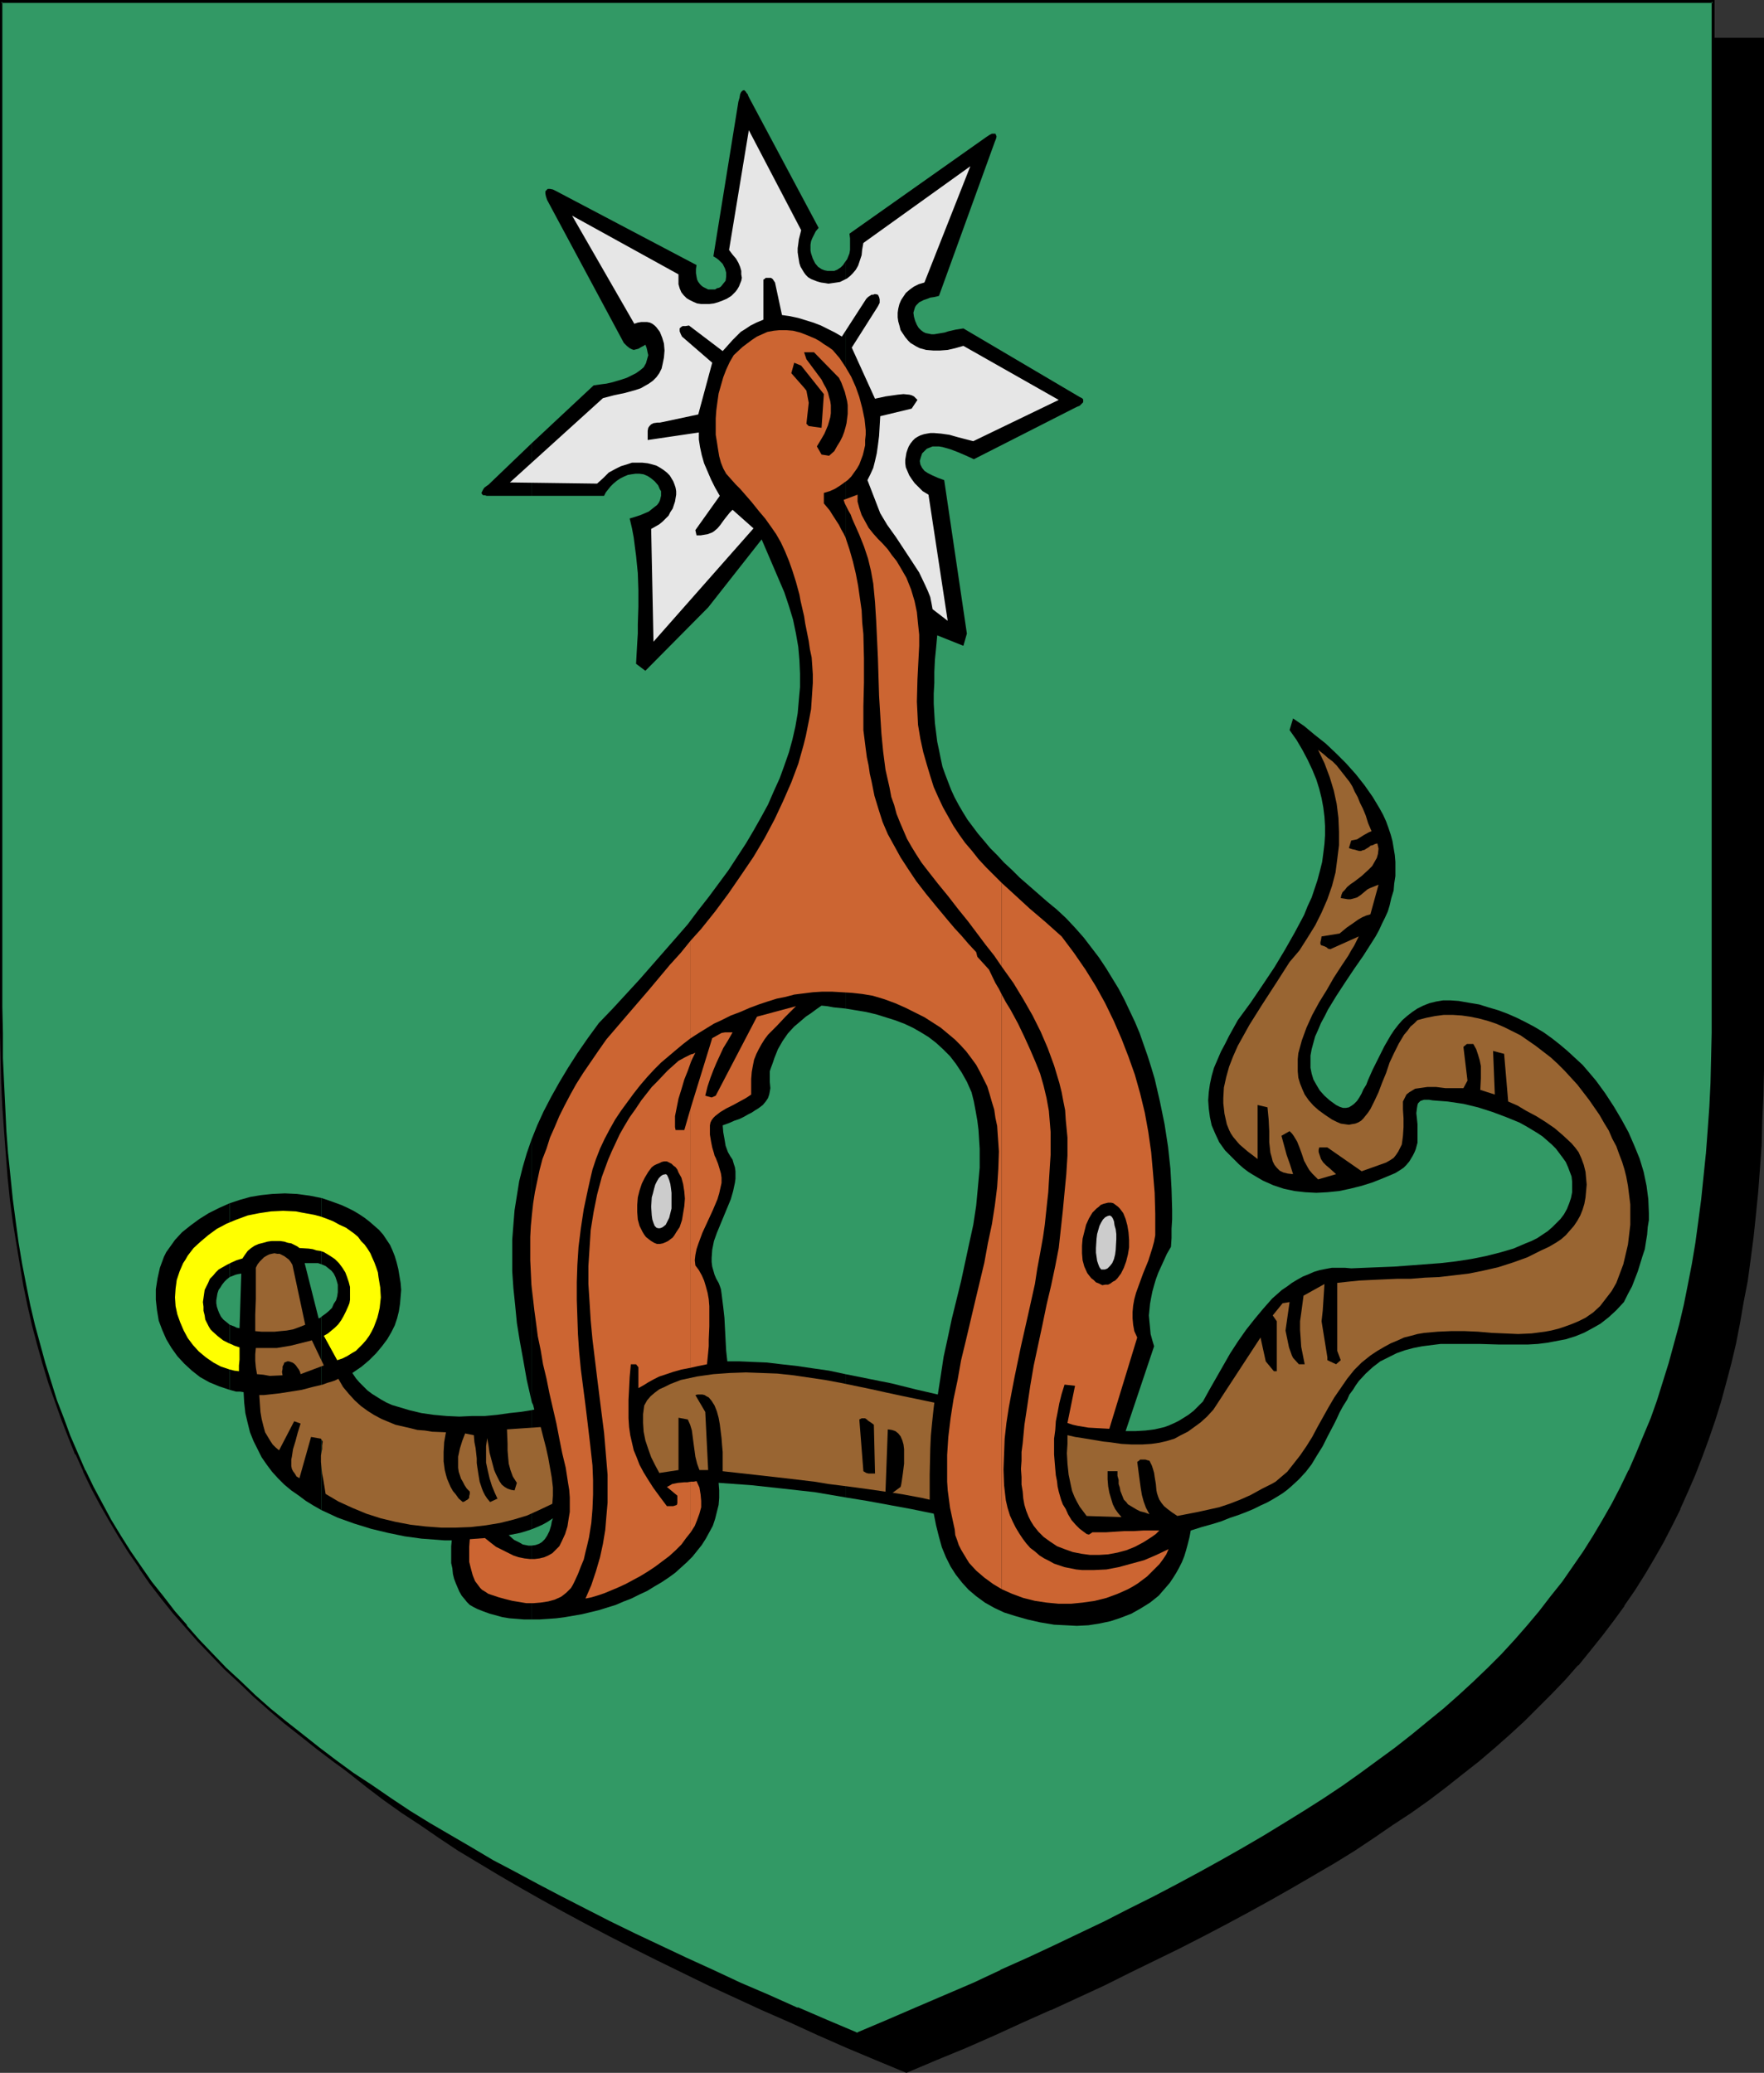 <?xml version="1.0" encoding="UTF-8" standalone="no"?>
<svg
   version="1.0"
   width="129.724mm"
   height="152.441mm"
   id="svg36"
   sodipodi:docname="Spur.wmf"
   xmlns:inkscape="http://www.inkscape.org/namespaces/inkscape"
   xmlns:sodipodi="http://sodipodi.sourceforge.net/DTD/sodipodi-0.dtd"
   xmlns="http://www.w3.org/2000/svg"
   xmlns:svg="http://www.w3.org/2000/svg">
  <rect width="100%" height="100%" fill="#333333" stroke="none"/>
  <sodipodi:namedview
     id="namedview36"
     pagecolor="#ffffff"
     bordercolor="#000000"
     borderopacity="0.25"
     inkscape:showpageshadow="2"
     inkscape:pageopacity="0.0"
     inkscape:pagecheckerboard="0"
     inkscape:deskcolor="#d1d1d1"
     inkscape:document-units="mm" />
  <defs
     id="defs1">
    <pattern
       id="WMFhbasepattern"
       patternUnits="userSpaceOnUse"
       width="6"
       height="6"
       x="0"
       y="0" />
  </defs>
  <path
     style="fill:#000000;fill-opacity:1;fill-rule:evenodd;stroke:none"
     d="m 251.934,575.832 8.403,-3.555 8.08,-3.555 8.08,-3.393 7.757,-3.555 7.757,-3.393 7.434,-3.393 7.272,-3.393 7.11,-3.555 6.949,-3.393 6.949,-3.393 6.626,-3.393 6.464,-3.393 6.302,-3.231 6.141,-3.393 5.979,-3.555 5.818,-3.393 5.656,-3.393 5.656,-3.393 5.333,-3.555 5.171,-3.393 5.171,-3.555 4.848,-3.555 4.848,-3.555 4.686,-3.555 4.363,-3.716 4.363,-3.716 4.202,-3.716 4.202,-3.716 3.878,-3.878 3.717,-3.716 3.717,-4.039 3.555,-3.878 3.394,-4.039 3.232,-4.039 3.07,-4.201 3.07,-4.201 2.909,-4.201 2.747,-4.362 2.586,-4.362 2.586,-4.524 2.424,-4.686 2.262,-4.524 2.101,-4.847 2.101,-4.847 1.939,-4.847 1.778,-5.009 1.778,-5.17 1.616,-5.17 1.454,-5.332 1.293,-5.493 1.293,-5.493 1.293,-5.655 0.97,-5.655 0.97,-5.978 0.97,-5.816 0.808,-6.14 0.646,-6.301 0.646,-6.301 0.485,-6.463 0.323,-6.624 0.323,-6.786 0.323,-6.947 v -6.947 l 0.162,-7.109 V 10.825 H 251.934 14.059 v 279.514 7.109 l 0.162,7.109 0.323,6.786 0.323,6.786 0.323,6.624 0.485,6.463 0.646,6.301 0.646,6.301 0.808,6.14 0.808,5.978 0.97,5.816 0.97,5.816 1.293,5.493 1.293,5.655 1.293,5.332 1.616,5.332 1.616,5.17 1.616,5.17 1.778,5.009 1.939,5.009 2.101,4.847 2.101,4.686 2.262,4.686 2.424,4.524 2.586,4.524 2.586,4.524 2.747,4.362 2.909,4.201 3.07,4.201 3.07,4.201 3.232,4.039 3.394,4.039 3.555,3.878 3.717,3.878 3.717,3.878 3.878,3.878 4.202,3.716 4.202,3.716 4.363,3.716 4.363,3.716 4.686,3.555 4.848,3.555 4.848,3.555 5.171,3.555 5.171,3.393 5.333,3.555 5.656,3.393 5.656,3.393 5.818,3.393 5.979,3.555 6.141,3.393 6.302,3.231 6.464,3.393 6.626,3.393 6.787,3.393 6.949,3.393 7.272,3.555 7.272,3.393 7.434,3.393 7.757,3.393 7.757,3.555 8.08,3.393 8.08,3.555 z"
     id="path1" />
  <path
     style="fill:#000000;fill-opacity:1;fill-rule:evenodd;stroke:none"
     d="m 251.934,576.155 8.403,-3.555 8.242,-3.393 8.08,-3.555 v 0 l 7.757,-3.555 7.595,-3.393 h 0.162 l 14.706,-6.786 7.11,-3.555 6.949,-3.393 6.949,-3.393 6.626,-3.393 6.464,-3.393 6.302,-3.393 6.141,-3.393 5.979,-3.393 5.818,-3.393 5.818,-3.393 5.494,-3.393 5.333,-3.555 5.171,-3.555 5.171,-3.393 5.01,-3.555 v 0 l 4.686,-3.555 4.686,-3.716 4.525,-3.555 4.363,-3.716 4.202,-3.716 v 0 l 4.04,-3.716 3.878,-3.878 3.878,-3.878 3.717,-3.878 3.394,-3.878 h 0.162 l 3.394,-4.201 3.232,-4.039 3.07,-4.039 3.07,-4.201 v -0.162 l 2.909,-4.201 2.747,-4.362 2.586,-4.362 2.586,-4.524 2.424,-4.686 2.262,-4.524 v -0.162 l 2.101,-4.686 v 0 l 2.101,-4.847 1.939,-5.009 1.778,-4.847 1.778,-5.17 1.616,-5.17 1.454,-5.332 1.454,-5.493 v 0 l 1.293,-5.493 1.131,-5.816 0.97,-5.655 1.131,-5.816 0.808,-5.978 0.808,-6.14 0.646,-6.14 0.646,-6.463 v 0 l 0.485,-6.463 0.485,-6.624 0.162,-6.786 0.323,-6.947 0.162,-6.947 V 290.501 10.502 H 13.736 v 279.838 7.109 l 0.162,7.109 0.162,6.786 0.323,6.786 0.485,6.624 0.485,6.463 v 0 l 0.485,6.463 0.808,6.14 0.646,6.14 0.97,5.978 0.97,5.816 0.97,5.816 1.293,5.655 1.131,5.493 v 0 l 1.454,5.493 1.454,5.332 1.616,5.17 1.778,5.17 1.778,5.009 1.939,5.009 2.101,4.847 v 0 l 2.101,4.686 v 0 l 2.424,4.686 2.262,4.524 2.586,4.524 2.586,4.524 2.747,4.362 2.909,4.201 v 0 l 3.07,4.201 3.07,4.201 3.232,4.039 3.394,4.039 3.555,4.039 v 0 l 3.717,3.878 3.878,3.878 3.878,3.878 4.04,3.716 v 0 l 4.202,3.716 4.363,3.716 4.525,3.555 4.686,3.716 4.686,3.555 5.01,3.555 v 0 l 5.171,3.393 5.171,3.555 5.333,3.555 5.656,3.393 5.656,3.393 5.818,3.393 5.979,3.393 6.141,3.393 6.302,3.393 6.464,3.393 6.626,3.393 6.787,3.393 6.949,3.393 7.272,3.555 14.706,6.786 v 0 l 7.757,3.393 7.757,3.555 v 0 l 8.08,3.555 8.08,3.393 8.565,3.555 0.162,-0.646 -8.403,-3.555 -8.242,-3.555 -7.918,-3.393 v 0 l -7.757,-3.555 -7.757,-3.393 v 0 l -14.706,-6.786 -7.11,-3.555 -6.949,-3.393 -6.787,-3.231 -6.787,-3.393 -6.464,-3.393 -6.302,-3.393 -6.141,-3.393 -5.979,-3.555 -5.818,-3.393 -5.656,-3.393 -5.494,-3.393 -5.494,-3.555 -5.171,-3.393 -5.171,-3.555 h 0.162 l -5.01,-3.555 -4.686,-3.555 -4.686,-3.555 -4.525,-3.716 -4.363,-3.716 -4.202,-3.716 v 0.162 l -4.04,-3.716 -3.878,-3.878 -3.878,-3.878 -3.555,-3.878 v 0 l -3.555,-4.039 -3.394,-4.039 -3.232,-4.039 -3.07,-4.201 -3.07,-4.201 v 0.162 l -2.909,-4.201 -2.747,-4.524 -2.747,-4.362 -2.424,-4.524 -2.424,-4.524 -2.262,-4.686 v 0 l -2.101,-4.686 v 0 l -2.101,-4.847 -1.778,-5.009 -1.939,-5.009 -1.616,-5.009 -1.616,-5.17 -1.454,-5.493 -1.454,-5.332 v 0 l -1.293,-5.493 -1.131,-5.655 -1.131,-5.655 -0.97,-5.978 -0.808,-5.978 -0.808,-5.978 -0.646,-6.301 -0.646,-6.301 v 0 l -0.485,-6.463 -0.323,-6.624 -0.323,-6.786 -0.323,-6.786 v -7.109 l -0.162,-7.109 V 10.825 l -0.323,0.323 H 489.971 l -0.323,-0.323 V 290.501 l -0.162,7.109 -0.162,6.947 -0.162,6.947 -0.323,6.786 -0.485,6.624 -0.485,6.463 v -0.162 l -0.646,6.463 -0.646,6.14 -0.646,6.14 -0.97,5.978 -0.97,5.816 -1.131,5.816 -1.131,5.655 -1.293,5.493 v 0 l -1.454,5.332 -1.454,5.332 -1.616,5.17 -1.616,5.17 -1.778,5.009 -2.101,4.847 -1.939,4.847 v 0 l -2.101,4.847 v -0.162 l -2.262,4.686 -2.424,4.686 -2.586,4.362 -2.586,4.524 -2.747,4.362 -2.909,4.201 v 0 l -2.909,4.201 -3.232,4.039 -3.232,4.039 -3.394,4.201 v 0 l -3.394,3.878 -3.717,3.878 -3.878,3.878 -3.878,3.878 -4.04,3.716 v -0.162 l -4.202,3.716 -4.363,3.716 -4.525,3.716 -4.686,3.555 -4.686,3.555 v 0 l -4.848,3.555 -5.171,3.555 -5.171,3.393 -5.333,3.555 -5.656,3.393 -5.656,3.393 -5.818,3.393 -5.979,3.555 -6.141,3.393 -6.302,3.393 -6.464,3.393 -6.787,3.393 -6.787,3.231 -6.949,3.393 -7.11,3.555 -14.867,6.786 h 0.162 l -7.595,3.393 -7.918,3.555 v 0 l -7.918,3.393 -8.242,3.555 -8.403,3.555 h 0.323 z"
     id="path2" />
  <path
     style="fill:#329965;fill-opacity:1;fill-rule:evenodd;stroke:none"
     d="m 238.198,565.33 8.403,-3.555 8.08,-3.393 8.08,-3.555 7.757,-3.393 7.757,-3.555 7.434,-3.393 7.272,-3.393 7.11,-3.393 7.11,-3.393 6.787,-3.393 6.626,-3.393 6.464,-3.393 6.302,-3.393 6.141,-3.393 5.979,-3.555 5.818,-3.231 5.818,-3.555 5.494,-3.393 5.333,-3.555 5.333,-3.393 5.01,-3.555 4.848,-3.555 4.848,-3.555 4.686,-3.555 4.525,-3.716 4.363,-3.555 4.04,-3.716 4.202,-3.878 3.878,-3.716 3.717,-3.878 3.717,-3.878 3.555,-4.039 3.394,-3.878 3.232,-4.201 3.07,-4.201 3.07,-4.039 2.909,-4.362 2.747,-4.362 2.586,-4.362 2.586,-4.524 2.424,-4.686 2.262,-4.686 2.101,-4.686 2.101,-4.847 1.939,-4.847 1.778,-5.009 1.778,-5.17 1.616,-5.17 1.454,-5.332 1.293,-5.493 1.293,-5.493 1.131,-5.655 1.131,-5.655 0.97,-5.978 0.97,-5.978 0.808,-5.978 0.646,-6.301 0.485,-6.301 0.485,-6.463 0.485,-6.786 0.323,-6.624 0.162,-6.947 0.162,-6.947 V 279.838 0.485 H 238.198 0.323 V 279.838 v 7.271 l 0.162,6.947 0.323,6.947 0.323,6.624 0.323,6.786 0.485,6.463 0.485,6.301 0.808,6.301 0.808,5.978 0.808,5.978 0.97,5.978 0.97,5.655 1.293,5.655 1.293,5.493 1.293,5.493 1.616,5.332 1.616,5.17 1.616,5.17 1.778,4.847 1.939,5.009 2.101,4.847 2.101,4.686 2.262,4.686 2.424,4.686 2.586,4.362 2.586,4.524 2.747,4.362 2.909,4.201 2.909,4.201 3.232,4.201 3.232,4.039 3.394,4.039 3.555,3.878 3.555,4.039 3.878,3.878 3.878,3.716 4.04,3.716 4.363,3.716 4.202,3.716 4.525,3.555 4.686,3.716 4.686,3.555 5.01,3.555 5.171,3.393 5.171,3.555 5.333,3.393 5.494,3.555 5.656,3.393 5.979,3.393 5.979,3.393 6.141,3.393 6.302,3.393 6.464,3.393 6.626,3.393 6.787,3.555 6.949,3.393 7.272,3.393 7.272,3.393 7.434,3.393 7.595,3.555 7.918,3.393 7.918,3.555 8.242,3.393 z"
     id="path3" />
  <path
     style="fill:#000000;fill-opacity:1;fill-rule:evenodd;stroke:none"
     d="m 238.198,565.815 8.403,-3.555 8.242,-3.555 8.08,-3.393 v -0.162 l 7.757,-3.555 7.595,-3.393 h 0.162 l 7.434,-3.393 7.272,-3.393 14.221,-6.947 6.787,-3.231 6.626,-3.393 6.464,-3.393 6.302,-3.393 6.141,-3.393 5.979,-3.555 5.818,-3.393 5.818,-3.393 5.494,-3.393 5.333,-3.555 5.333,-3.393 5.01,-3.555 5.01,-3.555 v 0 l 4.848,-3.555 4.525,-3.555 4.525,-3.716 4.363,-3.555 v -0.162 l 4.202,-3.716 4.04,-3.716 4.04,-3.878 3.717,-3.716 3.717,-4.039 3.394,-3.878 h 0.162 l 3.394,-4.039 3.232,-4.039 3.07,-4.201 3.07,-4.201 v 0 l 2.909,-4.362 2.747,-4.362 2.586,-4.362 2.586,-4.524 2.424,-4.524 2.262,-4.686 v -0.162 l 2.101,-4.686 v 0 l 2.101,-4.847 1.939,-4.847 1.778,-5.17 1.778,-5.009 1.616,-5.332 1.454,-5.17 1.454,-5.493 v 0 l 1.131,-5.655 1.293,-5.493 0.97,-5.816 1.131,-5.816 0.808,-5.978 0.808,-6.14 0.646,-6.301 0.485,-6.301 v 0 l 0.646,-6.463 0.323,-6.786 0.323,-6.624 0.323,-6.947 v -6.947 l 0.162,-7.271 V 0 H 0 v 279.838 7.271 l 0.162,6.947 0.162,6.947 0.323,6.624 0.485,6.786 0.485,6.463 v 0 l 0.485,6.301 0.646,6.301 0.808,6.14 0.97,5.978 0.97,5.816 0.97,5.816 1.131,5.493 1.293,5.655 v 0 l 1.454,5.493 1.454,5.17 1.616,5.332 1.778,5.009 1.778,5.009 1.939,5.009 1.939,4.847 h 0.162 l 2.101,4.686 v 0.162 l 2.262,4.686 2.424,4.524 2.586,4.524 2.586,4.362 2.747,4.362 2.909,4.201 v 0.162 l 2.909,4.201 3.232,4.201 3.232,4.039 3.394,3.878 v 0 l 3.555,4.039 3.717,3.878 3.717,3.878 4.04,3.716 4.04,3.878 4.202,3.716 v 0 l 4.363,3.716 4.525,3.555 4.686,3.716 4.686,3.555 v 0 l 5.01,3.555 5.01,3.393 5.333,3.555 5.333,3.393 5.494,3.555 5.656,3.393 5.818,3.393 5.979,3.393 6.302,3.393 6.302,3.393 6.464,3.393 6.626,3.393 6.787,3.393 6.949,3.393 14.544,6.947 7.434,3.393 v 0 l 7.757,3.393 7.757,3.555 8.08,3.393 v 0.162 l 8.08,3.555 8.565,3.555 0.162,-0.808 -8.403,-3.555 -8.242,-3.555 v 0.162 l -7.918,-3.555 -7.918,-3.393 -7.595,-3.555 v 0 l -7.434,-3.393 -14.382,-6.786 -6.949,-3.393 -6.949,-3.555 -6.626,-3.393 -6.464,-3.393 -6.302,-3.393 -6.141,-3.231 -5.979,-3.555 -5.818,-3.393 -5.818,-3.393 -5.494,-3.393 -5.333,-3.555 -5.171,-3.555 -5.171,-3.393 -4.848,-3.555 v 0 l -4.686,-3.555 -4.686,-3.716 -4.525,-3.555 -4.363,-3.555 v 0 l -4.202,-3.716 -4.04,-3.878 -4.04,-3.716 -3.717,-3.878 -3.717,-3.878 -3.555,-4.039 h 0.162 l -3.394,-3.878 -3.232,-4.201 -3.232,-4.039 -2.909,-4.201 v 0 l -2.909,-4.201 -2.747,-4.362 -2.747,-4.524 -2.424,-4.524 -2.424,-4.524 -2.262,-4.686 v 0.162 l -2.101,-4.847 v 0 l -2.101,-4.847 -1.778,-4.847 -1.939,-5.009 -1.616,-5.17 -1.616,-5.17 -1.454,-5.332 -1.454,-5.332 v 0 l -1.293,-5.493 -1.131,-5.655 -1.131,-5.816 -0.97,-5.816 -0.808,-5.978 -0.808,-6.14 -0.646,-6.301 -0.646,-6.301 v 0.162 l -0.485,-6.463 -0.323,-6.786 -0.323,-6.624 -0.323,-6.947 v -6.947 L 0.646,279.838 V 0.485 L 0.323,0.808 H 476.073 l -0.323,-0.323 V 279.838 v 7.271 l -0.162,6.947 -0.162,6.947 -0.323,6.624 -0.485,6.786 -0.485,6.463 v -0.162 l -0.646,6.301 -0.646,6.301 -0.808,6.14 -0.808,5.978 -0.97,5.816 -1.131,5.816 -1.131,5.655 -1.293,5.493 v 0 l -1.454,5.332 -1.454,5.332 -1.616,5.17 -1.616,5.17 -1.778,5.009 -2.101,5.009 -1.939,4.686 v 0 l -2.101,4.847 v -0.162 l -2.262,4.686 -2.424,4.686 -2.586,4.524 -2.586,4.362 -2.747,4.362 -2.909,4.201 v 0 l -2.909,4.201 -3.232,4.039 -3.232,4.201 -3.394,4.039 v 0 l -3.394,3.878 -3.717,4.039 -3.717,3.716 -4.04,3.878 -4.04,3.716 -4.202,3.716 v 0 l -4.363,3.555 -4.525,3.716 -4.525,3.555 -4.848,3.555 v 0 l -4.848,3.555 -5.01,3.555 -5.333,3.555 -5.333,3.393 -5.494,3.393 -5.818,3.555 -5.818,3.393 -5.979,3.393 -6.141,3.393 -6.302,3.393 -6.464,3.393 -6.787,3.393 -6.626,3.393 -14.221,6.786 -7.272,3.393 -7.595,3.393 h 0.162 l -7.595,3.555 -7.918,3.393 v 0 l -7.918,3.393 -8.242,3.555 -8.403,3.555 h 0.323 z"
     id="path4" />
  <path
     style="fill:#000000;fill-opacity:1;fill-rule:evenodd;stroke:none"
     d="m 234.966,381.949 v 34.253 l 5.979,0.969 6.141,1.131 6.141,1.131 6.302,1.293 0.646,3.231 0.808,3.231 0.808,2.908 1.131,2.747 1.293,2.585 1.454,2.262 1.778,2.262 1.778,1.939 2.101,1.777 2.424,1.777 2.586,1.454 2.747,1.293 3.07,0.969 3.394,0.969 3.555,0.808 3.878,0.646 3.232,0.162 3.07,0.162 3.232,-0.162 3.07,-0.485 3.07,-0.646 2.909,-0.969 2.909,-1.131 2.586,-1.454 2.586,-1.616 2.424,-1.939 0.97,-1.131 1.131,-1.293 0.97,-1.131 0.97,-1.454 0.808,-1.293 0.808,-1.454 0.808,-1.616 0.646,-1.616 0.485,-1.616 0.485,-1.777 0.485,-1.939 0.323,-1.777 3.07,-0.969 2.909,-0.808 2.586,-0.808 2.424,-0.969 2.424,-0.808 2.101,-0.808 1.939,-0.808 1.939,-0.969 1.778,-0.808 1.454,-0.808 1.616,-0.969 1.293,-0.808 1.293,-0.969 1.131,-0.969 2.101,-1.939 1.939,-2.1 1.616,-2.1 1.454,-2.424 1.616,-2.585 1.454,-2.908 1.616,-3.07 0.808,-1.616 0.808,-1.777 0.97,-1.777 1.131,-1.777 0.646,-1.454 0.97,-1.293 0.808,-1.293 0.808,-1.131 1.939,-2.1 1.939,-1.777 2.101,-1.616 2.262,-1.131 2.262,-1.131 2.262,-0.808 2.424,-0.646 2.424,-0.485 2.586,-0.323 2.586,-0.323 h 2.586 2.586 5.494 l 5.494,0.162 h 5.333 2.747 l 2.747,-0.162 2.586,-0.323 2.586,-0.485 2.586,-0.485 2.586,-0.808 2.424,-0.969 2.424,-1.293 2.262,-1.293 2.262,-1.777 2.101,-1.939 2.101,-2.262 1.131,-2.262 1.131,-2.1 0.808,-2.1 0.808,-2.1 0.646,-2.1 0.646,-2.1 0.646,-1.939 0.323,-2.1 0.323,-1.939 0.162,-2.1 0.323,-1.939 v -1.939 l -0.162,-3.878 -0.485,-3.716 -0.808,-3.878 -1.131,-3.716 -1.454,-3.555 -1.616,-3.716 -1.939,-3.555 -2.101,-3.555 -2.424,-3.716 -2.586,-3.555 -1.778,-2.1 -1.939,-2.262 -2.101,-1.939 -2.101,-1.939 -2.101,-1.777 -2.262,-1.777 -2.262,-1.616 -2.424,-1.454 -2.424,-1.293 -2.586,-1.293 -2.586,-1.131 -2.586,-0.969 -2.747,-0.808 -2.586,-0.808 -2.909,-0.485 -2.747,-0.485 -2.262,-0.162 h -2.101 l -1.939,0.323 -1.939,0.485 -1.616,0.646 -1.616,0.808 -1.454,0.969 -1.454,1.131 -1.293,1.131 -1.131,1.293 -1.131,1.454 -0.97,1.454 -1.778,3.07 -1.616,3.231 -1.616,3.231 -1.293,2.908 -0.485,1.293 -0.808,1.293 -0.485,1.131 -0.646,1.131 -0.646,0.969 -0.808,0.808 -0.646,0.485 -0.808,0.485 -0.808,0.162 h -0.808 l -0.97,-0.323 -0.97,-0.485 -1.778,-1.293 -1.454,-1.293 -1.293,-1.454 -0.97,-1.616 -0.808,-1.454 -0.485,-1.616 -0.323,-1.616 v -1.616 -1.777 l 0.323,-1.777 0.485,-1.777 0.485,-1.777 0.808,-1.777 0.808,-1.939 0.97,-1.777 0.97,-1.939 2.262,-3.716 2.424,-3.716 2.586,-3.878 2.586,-3.716 2.262,-3.555 1.131,-1.777 0.97,-1.777 0.808,-1.777 0.808,-1.616 0.808,-1.777 0.485,-1.616 0.485,-2.1 0.646,-2.1 0.162,-1.939 0.323,-2.1 v -1.939 -1.939 l -0.162,-1.939 -0.323,-1.939 -0.323,-1.939 -0.485,-1.777 -0.646,-1.939 -0.646,-1.777 -0.808,-1.777 -0.97,-1.777 -1.939,-3.231 -2.262,-3.231 -2.424,-3.07 -2.747,-3.07 -2.747,-2.747 -2.909,-2.747 -3.07,-2.424 -2.909,-2.424 -3.07,-2.1 -0.97,3.231 1.939,2.747 1.616,2.747 1.454,2.747 1.293,2.747 1.131,2.747 0.808,2.585 0.646,2.585 0.485,2.585 0.323,2.585 0.162,2.585 v 2.585 l -0.162,2.424 -0.323,2.585 -0.323,2.424 -0.646,2.585 -0.646,2.424 -0.808,2.424 -0.808,2.424 -1.131,2.424 -0.97,2.424 -2.586,4.847 -2.747,4.847 -2.909,4.847 -3.232,4.847 -3.394,5.009 -3.555,4.847 -2.424,4.362 -1.131,2.262 -1.131,2.1 -0.97,2.262 -0.97,2.262 -0.646,2.262 -0.485,2.262 -0.323,2.262 -0.162,2.262 0.162,2.262 0.323,2.424 0.485,2.262 0.97,2.262 1.131,2.424 1.616,2.262 1.293,1.293 1.293,1.293 1.293,1.293 1.293,1.131 1.293,0.969 1.293,0.808 2.747,1.616 2.909,1.293 2.909,0.969 3.07,0.646 2.909,0.323 3.07,0.162 3.07,-0.162 3.232,-0.323 3.07,-0.646 3.232,-0.808 3.07,-0.969 3.232,-1.293 3.07,-1.293 1.293,-0.808 0.97,-0.646 0.808,-0.808 0.808,-0.969 0.485,-0.808 0.485,-0.808 0.485,-0.969 0.323,-0.808 0.485,-1.777 v -1.777 -1.777 -1.616 l -0.162,-1.616 -0.162,-1.454 0.162,-1.293 0.162,-0.969 0.162,-0.485 0.323,-0.323 0.323,-0.323 0.485,-0.162 0.485,-0.162 h 0.646 0.808 l 0.97,0.162 4.202,0.323 4.363,0.646 4.04,0.969 4.04,1.293 3.878,1.454 3.555,1.454 1.778,0.969 1.616,0.969 1.616,0.969 1.454,0.969 1.293,1.131 1.293,1.131 1.131,1.131 0.97,1.293 0.97,1.293 0.808,1.131 0.646,1.454 0.485,1.293 0.485,1.293 0.162,1.454 v 1.454 1.454 l -0.323,1.616 -0.485,1.454 -0.646,1.616 -0.808,1.454 -0.97,1.293 -1.131,1.131 -1.131,1.131 -1.293,1.131 -1.454,0.969 -1.454,0.969 -1.616,0.808 -1.616,0.646 -3.394,1.454 -3.878,1.131 -3.878,0.969 -4.04,0.808 -4.202,0.646 -4.202,0.485 -8.565,0.646 -4.363,0.323 -4.04,0.162 -4.04,0.162 -3.878,0.162 -1.778,-0.162 h -1.778 -1.778 l -1.778,0.323 -1.616,0.323 -1.616,0.485 -1.454,0.646 -1.616,0.646 -1.454,0.808 -1.616,0.969 -1.293,0.969 -1.454,0.969 -2.747,2.424 -2.424,2.747 -2.424,2.908 -2.424,3.07 -2.262,3.231 -2.101,3.231 -1.939,3.393 -1.939,3.393 -1.939,3.393 -1.778,3.231 -1.293,1.293 -1.293,1.293 -1.454,1.131 -1.293,0.808 -1.293,0.808 -1.293,0.646 -1.454,0.646 -1.293,0.485 -2.747,0.646 -2.586,0.323 -2.747,0.162 h -2.747 l 7.918,-23.589 -0.485,-1.616 -0.485,-1.777 -0.162,-1.777 -0.162,-1.616 -0.162,-1.777 0.162,-1.616 0.162,-1.616 0.323,-1.777 0.323,-1.616 0.485,-1.777 0.485,-1.616 0.646,-1.777 0.808,-1.777 0.808,-1.777 0.808,-1.777 1.131,-1.939 0.162,-2.424 v -2.585 l 0.162,-2.585 v -2.747 l -0.162,-5.655 -0.323,-5.816 -0.646,-5.978 -0.97,-6.301 -1.293,-6.301 -1.454,-6.301 -0.97,-3.231 -0.97,-3.07 -1.131,-3.231 -1.131,-3.231 -1.293,-3.07 -1.454,-3.07 -1.454,-3.07 -1.616,-3.07 -1.778,-2.908 -1.778,-2.908 -1.939,-2.908 -2.101,-2.747 -2.101,-2.747 -2.424,-2.747 -2.424,-2.585 -2.586,-2.424 -2.747,-2.262 -2.586,-2.262 -2.586,-2.262 -2.424,-2.1 -2.101,-2.1 -2.262,-2.1 -1.939,-2.1 -1.939,-1.939 -1.616,-1.939 -1.778,-2.1 -1.454,-1.939 -1.454,-1.939 -1.293,-2.1 -1.131,-1.939 -1.131,-2.1 -0.97,-2.1 -0.808,-2.1 -0.808,-2.1 -0.808,-2.262 -0.485,-2.262 -0.485,-2.424 -0.485,-2.262 -0.323,-2.585 -0.323,-2.585 -0.162,-2.585 -0.162,-2.747 v -2.908 l 0.162,-2.908 v -3.07 l 0.162,-3.393 0.323,-3.231 0.323,-3.555 7.272,2.908 0.97,-3.393 -6.302,-42.654 -1.778,-0.646 -1.454,-0.646 -1.293,-0.646 -0.97,-0.646 -0.646,-0.808 -0.485,-0.969 -0.162,-0.969 0.323,-1.131 0.323,-0.969 0.646,-0.646 0.646,-0.646 0.808,-0.323 0.808,-0.323 h 0.808 0.97 l 0.97,0.162 2.262,0.646 2.101,0.808 2.262,0.969 2.101,0.969 27.634,-14.057 0.97,-0.485 0.808,-0.323 0.485,-0.485 0.485,-0.485 v -0.323 -0.485 l -0.323,-0.323 -0.646,-0.323 -32.32,-19.065 -2.101,0.323 -2.101,0.485 -0.97,0.323 -0.97,0.162 -1.939,0.323 h -0.808 l -0.808,-0.162 -0.808,-0.162 -0.646,-0.323 -0.646,-0.485 -0.646,-0.646 -0.485,-0.808 -0.485,-1.131 -0.323,-1.131 -0.162,-1.131 0.323,-1.131 0.162,-0.485 0.323,-0.485 0.323,-0.323 0.485,-0.485 0.646,-0.323 0.646,-0.323 0.97,-0.323 0.808,-0.323 1.131,-0.162 1.293,-0.323 15.514,-42.816 0.323,-0.808 0.162,-0.646 -0.162,-0.485 -0.162,-0.323 h -0.323 -0.646 l -0.646,0.323 -0.97,0.646 -37.976,26.82 0.162,1.293 v 1.293 0.969 0.969 l -0.162,0.969 -0.323,0.808 -0.323,0.808 -0.485,0.646 V 280.322 l 2.909,0.485 2.909,0.485 2.747,0.646 2.586,0.808 2.586,0.808 2.586,0.969 2.424,1.131 2.262,1.293 2.101,1.293 2.101,1.616 1.939,1.777 1.939,1.939 1.616,2.1 1.616,2.424 1.454,2.585 1.293,2.908 0.646,2.585 0.485,2.585 0.485,2.747 0.323,2.585 0.162,2.585 0.162,2.585 v 5.332 l -0.485,5.332 -0.485,5.17 -0.808,5.332 -1.131,5.17 -2.262,10.502 -2.586,10.502 -1.131,5.332 -1.131,5.17 -0.808,5.332 -0.808,5.17 -6.302,-1.454 -6.464,-1.616 -6.464,-1.293 z"
     id="path5" />
  <path
     style="fill:#000000;fill-opacity:1;fill-rule:evenodd;stroke:none"
     d="M 234.966,280.322 V 72.706 l -0.646,0.969 -0.646,0.646 -0.97,0.646 -0.808,0.323 h -0.97 -0.97 l -0.808,-0.162 -0.808,-0.323 -0.97,-0.646 -0.808,-0.969 -0.646,-1.293 -0.485,-1.454 -0.162,-0.808 v -0.808 -0.808 l 0.162,-0.969 0.323,-0.808 0.485,-0.969 0.485,-0.969 0.808,-0.969 -19.23,-36.03 -0.323,-0.646 -0.162,-0.485 -0.323,-0.323 -0.162,-0.323 -0.323,-0.323 -0.162,-0.162 -0.485,0.162 -0.323,0.323 -0.323,0.646 -0.162,0.969 -0.323,1.131 -6.949,42.977 0.808,0.485 0.646,0.485 0.646,0.646 0.485,0.485 0.323,0.646 0.323,0.646 0.323,1.131 v 1.131 l -0.162,1.131 -0.646,0.808 -0.646,0.808 -0.485,0.323 -0.646,0.162 -0.485,0.323 h -0.646 -0.646 -0.646 l -0.646,-0.323 -0.646,-0.323 -0.485,-0.323 -0.485,-0.485 -0.485,-0.646 -0.323,-0.646 -0.162,-0.808 -0.162,-0.969 v -1.131 l 0.162,-1.131 -38.946,-20.519 -0.97,-0.485 -0.808,-0.162 h -0.646 l -0.323,0.323 -0.323,0.323 v 0.646 l 0.162,0.808 0.323,0.969 21.331,39.746 0.808,0.808 0.808,0.646 0.646,0.323 0.485,0.162 0.646,-0.162 0.646,-0.162 0.808,-0.485 0.646,-0.323 0.485,-0.323 0.323,0.808 0.162,0.646 0.162,0.808 0.162,0.646 -0.323,1.131 -0.323,1.131 -0.646,1.131 -0.97,0.808 -1.131,0.808 -1.293,0.646 -1.293,0.646 -1.454,0.485 -2.747,0.808 -1.454,0.323 -1.293,0.162 -1.131,0.162 -1.131,0.162 -17.291,16.157 v 14.541 h 20.2 l 0.485,-0.969 0.646,-0.808 0.646,-0.808 0.808,-0.808 0.97,-0.808 0.97,-0.646 0.97,-0.485 1.131,-0.485 0.97,-0.162 1.131,-0.162 h 1.131 l 1.131,0.162 1.131,0.485 0.97,0.646 0.97,0.808 0.97,1.131 0.485,1.131 0.323,0.485 v 0.646 0.646 l -0.162,0.646 -0.162,0.646 -0.323,0.646 -0.485,0.646 -0.646,0.485 -0.808,0.646 -0.808,0.646 -1.131,0.485 -1.131,0.485 -1.454,0.485 -1.616,0.485 0.646,2.747 0.485,2.585 0.323,2.585 0.323,2.424 0.485,4.847 0.162,4.686 v 4.686 l -0.162,4.847 v 2.585 l -0.162,2.585 -0.162,2.908 -0.162,2.908 2.586,1.939 17.453,-17.611 14.867,-18.904 6.302,14.703 1.293,3.878 1.131,3.716 0.808,3.878 0.646,3.716 0.323,3.716 0.162,3.716 v 3.716 l -0.323,3.555 -0.323,3.716 -0.646,3.716 -0.808,3.555 -0.97,3.555 -1.293,3.716 -1.293,3.555 -1.616,3.555 -1.616,3.716 -1.939,3.555 -2.101,3.716 -2.101,3.555 -2.424,3.716 -2.424,3.716 -2.747,3.716 -2.747,3.716 -2.909,3.716 -2.909,3.878 -3.232,3.716 -3.394,3.878 -3.394,3.878 -3.394,3.878 -7.434,8.078 -3.878,4.039 -3.07,4.201 -2.909,4.201 -2.586,4.039 -2.424,4.039 -2.262,4.039 -2.101,4.039 -1.778,3.878 -1.616,4.039 v 72.383 l 0.162,0.646 0.323,0.646 0.323,1.293 -0.808,0.162 v 33.122 l 1.616,-0.646 1.454,-0.646 1.454,-0.808 1.454,-0.969 -0.323,0.969 -0.162,0.969 -0.485,1.616 -0.646,1.293 -0.646,0.969 -0.808,0.808 -0.808,0.485 -0.97,0.323 -1.131,0.162 v -0.162 20.681 h 2.262 l 2.424,-0.162 2.262,-0.162 2.424,-0.323 4.686,-0.808 4.686,-1.131 4.686,-1.454 2.262,-0.969 2.101,-0.808 2.262,-1.131 2.101,-0.969 2.101,-1.293 1.939,-1.131 1.939,-1.293 1.778,-1.293 1.616,-1.454 1.778,-1.616 1.454,-1.454 1.293,-1.616 1.293,-1.616 1.131,-1.777 0.97,-1.777 0.97,-1.777 0.646,-1.939 0.485,-1.939 0.485,-1.939 0.162,-1.939 v -2.1 l -0.162,-2.1 4.525,0.323 4.525,0.323 8.888,0.969 8.726,0.969 8.565,1.454 v -34.253 l -4.525,-0.969 -4.525,-0.646 -4.363,-0.646 -4.363,-0.485 -4.04,-0.485 -3.878,-0.162 -3.717,-0.162 h -3.394 l -0.323,-2.908 -0.162,-2.908 -0.323,-6.301 -0.323,-2.908 -0.323,-2.585 -0.162,-1.293 -0.162,-1.131 -0.323,-0.969 -0.323,-0.808 -0.646,-1.131 -0.485,-1.131 -0.323,-1.131 -0.323,-1.131 -0.162,-1.293 v -1.131 l 0.162,-2.262 0.485,-2.424 0.808,-2.262 1.939,-4.686 1.939,-4.686 0.646,-2.262 0.485,-2.262 0.162,-1.131 v -1.131 -0.969 l -0.162,-1.131 -0.323,-0.969 -0.323,-1.131 -0.646,-0.969 -0.646,-1.131 -0.646,-1.777 -0.323,-1.939 -0.323,-1.777 -0.162,-1.939 1.778,-0.646 1.454,-0.646 1.454,-0.485 1.293,-0.646 1.131,-0.646 0.97,-0.485 0.97,-0.646 0.808,-0.485 0.646,-0.485 0.646,-0.485 0.808,-0.969 0.646,-0.969 0.323,-0.969 0.162,-0.808 0.162,-0.969 -0.162,-1.777 v -1.939 -0.969 l 0.323,-0.969 0.485,-1.293 0.485,-1.454 0.97,-2.424 1.293,-2.262 1.454,-2.1 1.778,-1.939 0.97,-0.808 1.131,-0.969 1.131,-0.969 1.454,-0.969 1.293,-0.969 1.616,-1.131 1.616,0.162 1.778,0.323 z"
     id="path6" />
  <path
     style="fill:#000000;fill-opacity:1;fill-rule:evenodd;stroke:none"
     d="m 147.702,137.818 v -14.541 l -11.958,11.471 -0.485,0.323 -0.646,0.485 -0.323,0.485 -0.323,0.646 -0.162,0.323 0.162,0.323 0.162,0.162 0.162,0.162 h 0.485 l 0.485,0.162 h 0.646 z"
     id="path7" />
  <path
     style="fill:#000000;fill-opacity:1;fill-rule:evenodd;stroke:none"
     d="m 147.702,389.22 v -72.383 l -1.293,3.716 -1.131,3.878 -0.97,3.878 -0.646,4.039 -0.646,4.039 -0.323,4.039 -0.323,4.201 v 4.362 4.362 l 0.323,4.686 0.485,4.686 0.485,5.009 0.808,5.009 0.97,5.332 0.97,5.493 z"
     id="path8" />
  <path
     style="fill:#000000;fill-opacity:1;fill-rule:evenodd;stroke:none"
     d="m 147.702,425.088 v -33.122 l -3.07,0.485 -3.07,0.323 -3.394,0.485 -3.394,0.323 h -3.555 l -3.555,0.162 -3.555,-0.162 -3.555,-0.323 -3.394,-0.485 -3.394,-0.808 -3.232,-0.969 -1.616,-0.485 -1.454,-0.646 -1.454,-0.808 -1.293,-0.808 -1.293,-0.808 -1.293,-0.969 -1.131,-1.131 -1.131,-1.131 -0.97,-1.131 -0.97,-1.454 2.586,-1.777 2.101,-1.777 1.939,-1.939 1.616,-1.939 1.454,-1.939 1.131,-1.939 0.97,-1.939 0.646,-1.939 0.485,-1.939 0.323,-2.1 0.162,-1.939 0.162,-1.939 -0.162,-1.939 -0.323,-1.939 -0.323,-1.939 -0.485,-1.939 -0.485,-1.616 -0.646,-1.616 -0.646,-1.454 -0.97,-1.454 -0.97,-1.454 -1.131,-1.293 -1.293,-1.131 -1.293,-1.131 -1.454,-1.131 -1.454,-0.969 -1.616,-0.969 -1.616,-0.808 -1.778,-0.808 -1.778,-0.646 -1.778,-0.646 -1.939,-0.646 v 18.419 l 1.131,0.485 0.808,0.646 0.808,0.646 0.646,0.808 0.485,0.969 0.323,0.969 0.323,1.131 v 0.969 1.131 l -0.162,1.131 -0.323,1.131 -0.646,0.969 -0.485,1.131 -0.808,0.808 -0.97,0.808 -1.131,0.808 v 53.802 l 4.525,2.1 2.262,0.808 2.262,0.808 4.686,1.454 4.686,1.131 4.686,0.969 4.686,0.646 4.363,0.323 2.101,0.162 h 1.939 l -0.162,1.616 v 1.616 1.616 1.454 l 0.323,1.454 0.162,1.616 0.323,1.293 0.485,1.293 0.485,1.131 0.485,1.131 0.646,1.131 0.808,0.969 0.646,0.808 0.808,0.808 1.131,0.646 0.97,0.485 1.616,0.646 1.778,0.646 1.778,0.485 1.778,0.485 1.939,0.323 2.101,0.162 1.939,0.162 h 2.101 v -20.681 0.162 h -0.808 l -0.808,-0.162 -0.808,-0.162 -0.808,-0.485 -1.616,-0.808 -1.454,-1.293 3.232,-0.646 1.616,-0.485 z"
     id="path9" />
  <path
     style="fill:#000000;fill-opacity:1;fill-rule:evenodd;stroke:none"
     d="m 89.365,351.413 v -18.419 l -3.232,-0.646 -3.555,-0.485 -3.394,-0.162 -3.555,0.162 -3.07,0.323 -2.909,0.485 -2.909,0.808 -2.909,0.969 v 20.519 l 1.616,-0.646 0.646,-0.162 0.97,-0.162 -0.485,15.187 -0.808,-0.162 -0.646,-0.323 -1.293,-0.485 v 18.096 l 1.778,0.485 h 1.131 l 0.97,0.162 0.162,2.908 0.323,2.908 0.646,2.747 0.646,2.585 0.97,2.424 1.131,2.262 1.131,2.262 1.454,2.1 1.454,1.939 1.616,1.777 1.778,1.777 1.939,1.616 2.101,1.454 1.939,1.454 2.101,1.293 2.262,1.293 v -53.802 l -0.323,0.323 -0.485,0.162 -3.878,-15.349 h 1.454 1.131 1.131 z"
     id="path10" />
  <path
     style="fill:#000000;fill-opacity:1;fill-rule:evenodd;stroke:none"
     d="m 63.832,354.967 v -20.519 l -2.909,1.293 -2.909,1.454 -2.586,1.616 -2.424,1.777 -2.424,1.939 -1.939,2.1 -1.616,2.262 -0.808,1.131 -0.646,1.293 -1.131,3.07 -0.646,2.908 -0.485,3.07 v 2.908 l 0.323,2.908 0.485,2.908 0.97,2.585 1.131,2.585 1.454,2.424 1.616,2.262 1.939,2.1 2.101,1.939 2.262,1.777 2.586,1.454 2.747,1.131 2.909,0.969 v -18.096 l -0.97,-0.808 -0.808,-0.646 -0.646,-0.808 -0.485,-0.969 -0.323,-0.808 -0.323,-0.969 -0.162,-0.969 v -0.808 l 0.162,-0.969 0.162,-0.969 0.323,-0.969 0.485,-0.646 0.485,-0.808 0.646,-0.808 0.646,-0.646 z"
     id="path11" />
  <path
     style="fill:#e6e6e6;fill-opacity:1;fill-rule:evenodd;stroke:none"
     d="m 209.433,146.866 -5.818,-5.17 -0.808,0.808 -0.646,0.808 -0.646,0.808 -0.485,0.646 -0.808,1.131 -0.808,0.969 -0.97,0.808 -0.485,0.323 -1.293,0.485 -0.97,0.162 -0.97,0.162 h -1.131 l -0.323,-1.454 6.787,-9.533 -1.293,-2.262 -1.131,-2.262 -0.97,-2.262 -0.97,-2.262 -0.646,-2.262 -0.485,-2.262 -0.323,-2.1 v -1.939 l -14.221,2.1 v -1.454 -1.131 l 0.162,-0.808 0.323,-0.485 0.485,-0.485 0.646,-0.323 1.131,-0.162 h 0.646 l 0.808,-0.162 9.858,-2.1 3.878,-14.38 -8.403,-7.271 -0.323,-0.646 -0.323,-0.808 v -0.485 -0.323 l 0.323,-0.323 0.485,-0.323 h 0.808 l 0.97,-0.162 9.373,7.109 1.454,-1.616 1.293,-1.454 1.131,-1.131 1.131,-1.131 1.293,-0.808 1.454,-0.969 1.616,-0.808 1.939,-0.808 V 77.715 l 0.323,-0.162 0.323,-0.323 h 0.485 0.485 0.485 l 0.485,0.323 0.323,0.485 0.323,0.485 1.939,9.048 2.262,0.323 2.262,0.485 2.101,0.646 2.101,0.646 2.101,0.808 1.939,0.969 1.939,0.969 1.939,1.131 6.787,-10.502 0.485,-0.485 0.485,-0.323 0.485,-0.323 h 0.485 l 0.323,-0.162 h 0.323 l 0.646,0.162 0.323,0.646 0.162,0.646 v 0.969 l -0.485,0.969 -7.272,11.471 6.464,14.218 0.646,-0.162 0.808,-0.162 1.454,-0.323 3.394,-0.485 1.616,-0.162 1.616,0.162 0.646,0.162 0.646,0.323 0.485,0.485 0.485,0.485 -1.616,2.424 -8.726,2.1 -0.162,2.747 -0.162,2.747 -0.323,2.585 -0.323,2.262 -0.485,2.1 -0.485,1.939 -0.808,1.777 -0.808,1.616 3.555,9.209 1.939,3.231 2.424,3.393 4.363,6.624 2.101,3.231 1.616,3.393 0.808,1.777 0.646,1.616 0.323,1.616 0.323,1.777 4.202,3.231 -5.333,-35.06 -1.616,-0.969 -1.131,-1.131 -1.131,-1.131 -0.808,-1.131 -0.646,-0.969 -0.485,-1.131 -0.485,-1.131 -0.162,-1.131 v -0.969 l 0.162,-0.969 0.162,-0.969 0.323,-0.969 0.323,-0.808 0.485,-0.808 0.646,-0.808 0.646,-0.646 0.808,-0.485 0.646,-0.323 0.97,-0.323 0.808,-0.162 0.97,-0.162 h 1.131 l 1.939,0.162 2.262,0.323 2.262,0.646 4.363,1.131 23.755,-11.471 -26.502,-15.026 -2.262,0.646 -2.101,0.485 -2.101,0.162 h -1.939 l -1.939,-0.162 -1.778,-0.485 -0.97,-0.485 -0.808,-0.485 -0.808,-0.485 -0.646,-0.646 -0.808,-0.969 -0.646,-0.969 -0.646,-0.969 -0.323,-1.293 -0.323,-1.131 -0.162,-1.131 v -1.293 l 0.162,-1.131 0.323,-1.293 0.485,-1.131 0.646,-0.969 0.646,-0.969 1.131,-0.969 1.131,-0.808 1.293,-0.646 1.616,-0.485 12.766,-32.314 -29.734,21.327 -0.323,1.777 -0.162,1.616 -0.485,1.454 -0.485,1.454 -0.646,1.131 -0.808,0.969 -0.808,0.808 -0.808,0.646 -0.97,0.485 -0.97,0.485 -0.97,0.162 -1.131,0.162 -1.131,0.162 -0.97,-0.162 -1.131,-0.162 -1.131,-0.323 -0.808,-0.323 -0.808,-0.323 -0.808,-0.485 -0.646,-0.646 -0.485,-0.646 -0.485,-0.808 -0.485,-0.808 -0.323,-0.969 -0.162,-0.969 -0.162,-0.969 -0.162,-1.131 v -1.131 l 0.162,-1.131 0.162,-1.293 0.323,-1.293 0.323,-1.293 -14.544,-27.79 -5.494,33.283 0.97,1.293 0.97,1.131 0.646,1.131 0.485,1.131 0.323,1.131 v 0.969 l 0.162,0.969 -0.162,0.808 -0.323,0.808 -0.323,0.808 -0.485,0.808 -0.485,0.646 -1.131,1.131 -1.293,0.808 -1.131,0.485 -1.293,0.485 -1.131,0.323 -1.293,0.162 h -1.131 -1.131 l -1.131,-0.162 -1.131,-0.485 -0.97,-0.485 -0.808,-0.485 -0.808,-0.808 -0.646,-0.808 -0.485,-1.131 -0.323,-1.131 v -1.293 -1.454 l -29.573,-16.318 17.291,30.052 0.97,-0.323 0.97,-0.162 h 0.808 0.808 l 0.808,0.162 0.646,0.323 0.646,0.485 0.485,0.485 0.485,0.646 0.485,0.646 0.646,1.616 0.485,1.616 0.162,1.939 -0.162,1.939 -0.323,1.616 -0.323,1.454 -0.646,1.293 -0.808,1.131 -0.97,0.969 -1.131,0.808 -1.131,0.646 -1.131,0.646 -1.454,0.485 -2.909,0.808 -3.07,0.646 -3.07,0.808 -25.856,23.428 24.24,0.323 1.778,-1.616 1.454,-1.454 1.778,-0.969 1.616,-0.808 1.616,-0.485 1.454,-0.485 h 1.454 1.454 l 1.454,0.162 1.293,0.323 1.131,0.323 1.131,0.646 0.97,0.646 0.808,0.646 0.808,0.808 0.485,0.808 0.485,0.808 0.323,0.808 0.323,0.969 0.162,0.969 v 0.969 l -0.162,0.969 -0.162,0.969 -0.323,0.969 -0.323,0.969 -0.646,0.969 -0.485,0.969 -0.808,0.808 -0.808,0.808 -0.97,0.808 -1.131,0.646 -1.131,0.646 0.646,31.344 z"
     id="path12" />
  <path
     style="fill:#cc6532;fill-opacity:1;fill-rule:evenodd;stroke:none"
     d="m 278.436,276.445 v 165.285 l 2.909,1.293 3.07,1.131 3.232,0.808 3.232,0.485 3.394,0.323 h 3.394 l 3.232,-0.323 3.394,-0.485 3.232,-0.808 3.07,-1.131 2.909,-1.293 1.454,-0.808 1.293,-0.808 1.293,-0.969 1.293,-0.969 1.131,-1.131 1.131,-1.131 1.131,-1.131 0.97,-1.293 0.97,-1.454 0.646,-1.454 -3.394,1.616 -3.394,1.454 -3.555,0.969 -3.555,0.969 -3.394,0.646 -3.394,0.162 h -1.778 -1.616 l -1.616,-0.162 -1.616,-0.323 -1.616,-0.323 -1.454,-0.485 -1.454,-0.485 -1.454,-0.808 -1.293,-0.646 -1.293,-0.808 -1.293,-1.131 -1.293,-0.969 -1.131,-1.293 -0.97,-1.293 -0.97,-1.454 -0.97,-1.616 -0.808,-1.616 -0.808,-1.777 -0.646,-2.1 -0.485,-2.1 -0.485,-4.201 -0.162,-4.362 0.162,-4.362 0.162,-4.201 0.485,-4.362 0.646,-4.201 0.808,-4.362 0.808,-4.201 1.778,-8.563 1.939,-8.563 1.939,-8.725 0.646,-4.201 0.808,-4.362 0.808,-4.524 0.485,-3.393 0.323,-3.07 0.323,-3.07 0.323,-2.908 0.162,-2.747 0.162,-2.585 0.162,-2.585 0.162,-2.424 v -4.362 -2.1 l -0.162,-1.939 -0.323,-3.878 -0.646,-3.555 -0.808,-3.393 -0.97,-3.393 -1.293,-3.231 -1.454,-3.393 -1.616,-3.555 -1.778,-3.716 -2.101,-3.878 -1.293,-2.1 z"
     id="path13" />
  <path
     style="fill:#cc6532;fill-opacity:1;fill-rule:evenodd;stroke:none"
     d="m 278.436,245.423 v 23.266 l 3.232,4.524 2.747,4.524 2.586,4.524 2.262,4.524 1.939,4.524 1.778,4.847 1.454,4.847 0.646,2.585 0.485,2.585 0.485,2.424 0.162,2.585 0.485,5.009 v 5.009 l -0.323,5.17 -0.485,5.009 -0.485,5.17 -1.131,10.34 -0.97,5.009 -1.131,5.332 -1.293,5.493 -1.131,5.493 -2.424,11.31 -0.97,5.655 -0.808,5.493 -0.808,5.332 -0.485,5.17 -0.323,2.424 v 2.424 l -0.162,2.262 0.162,2.262 v 2.1 l 0.323,1.939 0.162,1.939 0.323,1.777 0.485,1.616 0.646,1.616 0.646,1.293 0.808,1.293 1.293,1.616 1.454,1.454 1.778,1.293 1.939,1.293 2.101,0.808 2.262,0.808 2.424,0.485 2.424,0.323 h 2.424 l 2.586,-0.162 2.586,-0.485 2.424,-0.646 2.424,-0.969 2.424,-1.293 2.262,-1.454 1.131,-0.808 0.97,-0.969 h -2.101 -2.424 l -2.586,0.162 h -2.586 l -2.586,0.162 -2.424,0.162 h -3.878 l -0.97,0.646 -0.646,-0.162 -0.646,-0.485 -1.293,-0.969 -1.131,-1.131 -1.131,-1.293 -0.97,-1.616 -0.646,-1.454 -0.808,-1.293 -0.485,-1.293 -0.323,-1.131 -0.323,-1.131 -0.323,-1.454 -0.162,-1.454 -0.323,-1.616 -0.162,-1.777 -0.162,-1.939 -0.162,-2.1 v -2.262 -2.1 l 0.323,-2.424 0.162,-2.424 0.485,-2.424 0.485,-2.585 0.646,-2.585 0.808,-2.585 2.909,0.323 -2.101,10.34 1.454,0.485 1.454,0.323 2.909,0.485 2.909,0.162 2.909,0.162 7.757,-25.366 -0.808,-1.777 -0.323,-1.777 -0.162,-1.777 v -1.777 l 0.162,-1.777 0.323,-1.777 0.485,-1.777 0.646,-1.777 1.293,-3.555 1.454,-3.555 1.131,-3.555 0.485,-1.777 0.323,-1.777 v -5.978 l -0.162,-5.816 -0.485,-5.816 -0.485,-5.493 -0.808,-5.655 -0.97,-5.332 -1.293,-5.332 -1.454,-5.17 -1.778,-5.009 -1.939,-5.009 -2.101,-4.847 -2.424,-5.009 -2.586,-4.686 -2.909,-4.686 -3.232,-4.686 -3.394,-4.524 -4.525,-4.039 -4.363,-3.716 -4.04,-3.716 z"
     id="path14" />
  <path
     style="fill:#cc6532;fill-opacity:1;fill-rule:evenodd;stroke:none"
     d="M 278.436,268.689 V 245.423 l -2.262,-2.262 -2.101,-2.1 -2.101,-2.262 -1.778,-2.262 -1.939,-2.262 -1.616,-2.262 -1.616,-2.424 -1.454,-2.585 -1.454,-2.585 -1.293,-2.747 -1.293,-2.908 -0.97,-3.07 -0.97,-3.231 -0.97,-3.393 -0.808,-3.716 -0.646,-3.878 -0.162,-3.231 -0.162,-3.231 0.162,-6.14 0.323,-6.301 0.162,-3.07 v -3.07 l -0.323,-3.07 -0.323,-3.231 -0.646,-3.07 -0.97,-3.231 -0.646,-1.616 -0.646,-1.616 -1.778,-3.07 -0.97,-1.616 -1.293,-1.616 -1.131,-1.616 -1.454,-1.616 -1.293,-1.293 -1.293,-1.454 -1.293,-1.616 -0.97,-1.777 -0.97,-1.777 -0.646,-1.939 -0.485,-1.777 v -1.939 l -3.878,1.454 0.323,0.969 0.485,0.969 0.485,0.969 0.646,1.131 0.485,1.293 0.646,1.454 1.293,2.908 1.293,3.231 1.131,3.393 0.808,3.393 0.646,3.555 0.485,5.17 0.323,5.17 0.485,10.34 0.162,5.332 0.162,5.17 0.323,5.332 0.323,5.17 0.485,5.009 0.646,5.009 1.131,5.009 0.485,2.585 0.808,2.262 0.646,2.424 0.97,2.424 0.97,2.262 0.97,2.262 1.293,2.262 1.293,2.1 1.454,2.262 1.616,2.1 2.909,3.716 2.909,3.555 2.747,3.555 2.747,3.393 2.424,3.231 2.424,3.231 2.424,3.07 z"
     id="path15" />
  <path
     style="fill:#cc6532;fill-opacity:1;fill-rule:evenodd;stroke:none"
     d="M 278.436,441.73 V 276.445 l -0.808,-1.616 -0.97,-1.616 -1.778,-3.716 -3.232,-3.555 -0.323,-1.293 -2.101,-2.262 -1.939,-2.262 -1.939,-2.1 -1.778,-2.1 -1.616,-1.939 -1.616,-1.939 -1.454,-1.777 -1.454,-1.777 -2.747,-3.555 -2.262,-3.393 -2.101,-3.231 -1.778,-3.231 -1.778,-3.231 -1.454,-3.393 -1.131,-3.555 -1.131,-3.716 -0.808,-4.039 -0.485,-2.1 -0.323,-2.262 -0.485,-2.262 -0.323,-2.424 -0.323,-2.585 -0.323,-2.585 v -6.624 l 0.162,-6.624 v -6.624 l -0.162,-6.786 -0.323,-3.231 -0.162,-3.393 -0.485,-3.393 -0.485,-3.393 -0.646,-3.393 -0.808,-3.393 -0.97,-3.393 -1.131,-3.393 -0.485,-0.969 -0.646,-1.131 -0.646,-1.293 -1.778,-2.747 -0.808,-1.293 -0.808,-0.969 -0.808,-0.969 v -2.908 l 1.616,-0.485 1.454,-0.646 1.293,-0.808 1.131,-0.808 1.131,-0.808 0.97,-0.969 0.808,-1.131 0.808,-1.131 0.646,-1.131 0.485,-1.293 0.485,-1.293 0.323,-1.293 0.323,-1.454 v -1.454 l 0.162,-1.454 v -1.293 l -0.323,-3.07 -0.646,-3.07 -0.808,-3.07 -0.97,-2.747 -1.293,-2.908 -1.616,-2.747 -1.616,-2.424 -1.939,-2.262 -1.131,-0.808 -1.293,-0.808 -1.131,-0.808 -1.131,-0.646 -2.262,-0.969 -2.101,-0.808 -1.939,-0.485 -1.939,-0.162 h -1.778 l -1.616,0.162 -1.778,0.323 -1.454,0.646 -1.454,0.646 -1.454,0.969 -1.293,0.969 -1.293,0.969 -2.424,2.262 -1.131,1.939 -0.97,2.1 -0.808,2.1 -0.646,2.262 -0.646,2.262 -0.323,2.262 -0.323,2.424 -0.162,2.262 v 2.262 2.262 l 0.323,1.939 0.323,2.1 0.323,1.939 0.485,1.777 0.646,1.616 0.808,1.454 1.293,1.454 1.293,1.454 1.293,1.293 1.131,1.293 2.101,2.424 1.939,2.424 1.778,2.1 1.616,2.262 1.454,2.1 1.293,2.262 1.131,2.424 1.131,2.747 0.97,2.747 0.97,3.07 0.485,1.777 0.485,1.777 0.323,1.777 0.485,2.1 0.485,2.1 0.323,2.1 0.485,2.424 0.485,2.424 0.323,2.262 0.485,2.262 0.162,2.262 0.162,2.424 v 2.424 l -0.162,2.424 -0.162,2.424 -0.162,2.424 -0.485,2.585 -0.485,2.424 -0.485,2.424 -0.646,2.585 -1.454,5.17 -1.939,5.17 -2.262,5.17 -2.424,5.17 -2.747,5.17 -3.07,5.17 -3.394,5.009 -3.555,5.17 -3.717,5.009 -3.878,4.847 -1.454,1.616 -1.454,1.616 v 27.144 l 2.262,-1.454 2.101,-1.293 2.101,-1.293 2.101,-0.969 2.586,-1.293 2.586,-0.969 2.586,-1.131 2.586,-0.969 2.424,-0.808 2.586,-0.808 2.424,-0.485 2.424,-0.646 2.586,-0.323 2.586,-0.323 2.586,-0.162 h 2.747 l 2.747,0.162 2.747,0.162 2.909,0.323 2.909,0.485 3.232,0.969 3.07,1.131 2.909,1.293 2.586,1.293 2.586,1.293 2.262,1.454 2.262,1.454 1.939,1.616 1.939,1.616 1.616,1.616 1.616,1.777 1.454,1.939 1.293,1.777 1.131,2.1 0.97,1.939 0.97,1.939 0.646,2.1 0.646,2.262 0.646,2.1 0.323,2.262 0.485,2.262 0.162,2.424 0.162,2.262 0.162,2.424 -0.162,4.847 -0.323,5.009 -0.646,5.17 -0.808,5.17 -1.131,5.332 -0.97,5.332 -2.586,10.825 -2.586,10.987 -1.293,5.332 -0.97,5.493 -1.131,5.332 -0.808,5.17 -0.646,5.332 -0.323,5.009 v 5.009 2.424 l 0.162,2.424 0.323,2.424 0.323,2.424 0.485,2.262 0.485,2.262 0.323,1.454 0.162,1.616 0.485,1.293 0.485,1.454 0.646,1.293 1.454,2.424 0.808,1.293 1.939,2.1 2.262,1.939 2.424,1.777 z"
     id="path16" />
  <path
     style="fill:#cc6532;fill-opacity:1;fill-rule:evenodd;stroke:none"
     d="m 191.981,411.84 v 14.057 l 1.131,-1.777 0.646,-1.616 0.646,-1.777 0.485,-1.777 v -1.777 l -0.162,-1.777 -0.323,-1.939 -0.808,-1.777 -0.808,0.162 z"
     id="path17" />
  <path
     style="fill:#cc6532;fill-opacity:1;fill-rule:evenodd;stroke:none"
     d="m 191.981,307.951 v 72.221 l 2.101,-0.485 2.424,-0.485 0.162,-1.616 0.162,-1.616 0.162,-1.777 v -1.777 l 0.162,-3.716 v -3.878 -1.777 l -0.162,-1.939 -0.323,-1.777 -0.485,-1.777 -0.485,-1.616 -0.646,-1.454 -0.808,-1.454 -0.97,-1.293 -0.162,-1.454 0.162,-1.454 0.323,-1.616 0.485,-1.454 1.131,-3.07 2.909,-6.301 1.293,-3.07 0.485,-1.616 0.323,-1.454 0.323,-1.454 v -1.454 l -0.162,-1.131 -0.323,-1.131 -0.485,-1.616 -0.646,-1.616 -0.323,-0.646 -0.162,-0.646 -0.485,-1.616 -0.323,-1.616 -0.162,-0.969 -0.162,-0.969 v -1.293 -1.293 l 0.162,-0.808 0.323,-0.646 0.485,-0.646 0.485,-0.485 1.454,-1.131 1.616,-0.969 1.939,-0.969 3.555,-1.939 1.454,-0.969 v -2.262 -2.1 l 0.162,-1.939 0.323,-1.777 0.323,-1.616 0.646,-1.616 0.646,-1.293 0.808,-1.454 0.808,-1.293 0.97,-1.293 2.424,-2.424 2.424,-2.585 1.454,-1.454 1.454,-1.454 -10.827,2.908 -11.474,21.973 -1.131,0.485 -1.778,-0.485 0.646,-2.585 0.808,-2.424 0.808,-2.1 0.808,-1.939 0.97,-2.1 0.97,-2.1 1.293,-2.1 1.293,-2.262 h -2.101 l -0.97,0.162 -2.586,1.454 z"
     id="path18" />
  <path
     style="fill:#cc6532;fill-opacity:1;fill-rule:evenodd;stroke:none"
     d="m 191.981,293.086 v 2.262 l 0.323,-0.808 0.323,-0.646 0.646,-1.293 -0.646,0.323 z"
     id="path19" />
  <path
     style="fill:#cc6532;fill-opacity:1;fill-rule:evenodd;stroke:none"
     d="m 191.981,288.562 v -27.144 l -2.747,3.393 -3.07,3.393 -5.818,6.947 -5.979,6.947 -2.909,3.393 -2.909,3.393 -2.262,3.231 -2.101,3.07 -2.101,3.07 -1.939,3.07 -1.616,2.908 -1.616,3.07 -1.454,2.908 -1.293,3.07 -1.293,2.908 -0.97,3.07 -1.131,2.908 -0.808,3.07 -0.646,3.07 -0.646,3.07 -0.485,3.07 -0.323,3.07 -0.323,3.231 -0.162,3.07 v 3.231 3.231 l 0.323,6.786 0.808,7.109 0.485,3.555 0.485,3.716 0.808,3.878 0.646,3.878 0.97,4.039 0.808,4.039 0.97,4.201 0.97,4.201 0.808,4.201 0.808,4.039 0.97,4.039 0.646,4.201 0.323,1.939 0.162,2.1 v 1.939 2.1 l -0.323,1.939 -0.323,2.1 -0.646,2.1 -0.97,2.1 -0.646,1.293 -0.97,0.969 -0.97,0.969 -1.131,0.646 -1.131,0.485 -1.293,0.323 -1.293,0.162 h -1.454 l -1.454,-0.162 -1.616,-0.323 -1.454,-0.485 -1.616,-0.808 -1.616,-0.808 -1.616,-0.808 -1.454,-1.131 -1.616,-1.293 -4.202,0.323 -0.162,2.1 v 2.1 2.1 l 0.485,1.939 0.485,1.777 0.646,1.616 0.97,1.293 0.485,0.646 0.485,0.485 0.808,0.485 0.97,0.646 1.454,0.485 1.454,0.485 1.778,0.485 1.939,0.485 1.939,0.323 1.939,0.323 h 2.101 l 1.939,-0.162 2.101,-0.323 1.778,-0.485 1.778,-0.808 0.646,-0.485 0.808,-0.646 0.646,-0.646 0.646,-0.646 0.485,-0.808 0.485,-0.969 0.97,-2.1 0.808,-2.1 0.808,-1.939 0.485,-2.1 0.485,-1.939 0.485,-2.1 0.646,-4.039 0.323,-3.878 0.162,-4.039 v -4.039 l -0.162,-4.039 -0.646,-5.816 -0.646,-5.493 -0.646,-5.332 -0.646,-5.009 -0.646,-5.009 -0.485,-5.009 -0.323,-4.847 -0.162,-4.686 -0.162,-4.847 v -4.847 l 0.162,-4.847 0.323,-5.009 0.646,-5.17 0.808,-5.332 1.131,-5.332 0.646,-2.908 0.646,-2.747 0.97,-2.908 1.131,-2.908 1.293,-2.747 1.454,-2.747 1.454,-2.585 1.616,-2.424 1.778,-2.424 1.778,-2.424 1.778,-2.262 1.939,-2.262 1.939,-2.1 1.939,-1.939 2.101,-1.777 2.101,-1.777 1.939,-1.616 z"
     id="path20" />
  <path
     style="fill:#cc6532;fill-opacity:1;fill-rule:evenodd;stroke:none"
     d="m 191.981,295.348 v -2.262 l -1.616,0.808 -1.778,0.969 -1.454,1.293 -1.616,1.454 -2.909,3.07 -1.454,1.454 -1.131,1.454 -1.778,2.262 -1.616,2.424 -1.616,2.262 -1.454,2.424 -1.293,2.262 -1.131,2.424 -1.131,2.424 -0.97,2.262 -1.778,4.847 -1.293,4.847 -0.97,4.847 -0.808,5.009 -0.323,5.009 -0.323,5.009 v 5.009 l 0.323,5.009 0.323,5.17 0.485,5.17 1.293,10.664 0.485,3.878 0.485,3.878 0.97,7.594 0.646,7.755 0.323,3.878 v 3.878 3.878 l -0.323,3.716 -0.323,3.878 -0.646,3.878 -0.808,3.716 -1.131,3.878 -1.293,3.878 -1.616,3.716 1.616,-0.323 1.616,-0.485 1.939,-0.646 1.939,-0.808 1.939,-0.808 2.101,-0.969 2.101,-1.131 2.101,-1.131 2.101,-1.293 1.939,-1.293 1.939,-1.454 1.939,-1.454 1.778,-1.616 1.616,-1.616 1.293,-1.777 1.293,-1.616 v -14.057 l -0.97,0.162 h -0.808 l -1.778,0.162 -1.616,0.323 -0.808,0.485 -0.646,0.323 2.909,2.424 v 1.616 0.485 l -0.162,0.485 -0.485,0.162 -0.485,0.162 h -0.808 -0.97 l -1.939,-2.585 -1.778,-2.424 -1.454,-2.262 -1.293,-2.1 -1.131,-2.1 -0.808,-2.1 -0.808,-1.939 -0.485,-2.1 -0.485,-2.1 -0.323,-2.262 -0.162,-2.424 v -2.424 -2.747 l 0.162,-3.07 0.162,-3.231 0.323,-3.555 h 1.454 l 0.646,0.808 v 5.816 l 1.454,-0.808 1.293,-0.808 1.454,-0.808 1.616,-0.808 1.939,-0.646 1.939,-0.646 2.262,-0.646 2.586,-0.485 v -72.221 l -1.778,6.14 h -2.424 l -0.162,-0.808 v -0.969 -0.969 -1.131 l 0.485,-2.424 0.485,-2.424 0.808,-2.585 0.808,-2.747 0.97,-2.424 z"
     id="path21" />
  <path
     style="fill:#000000;fill-opacity:1;fill-rule:evenodd;stroke:none"
     d="m 183.577,407.316 -0.485,-1.293 -0.323,-1.131 -0.646,-2.1 -0.485,-1.939 -0.162,-1.777 -0.162,-1.939 v -2.1 l 0.162,-2.1 0.162,-2.585 0.323,-0.162 0.485,-0.162 h 0.323 l 0.323,0.162 0.646,0.323 0.323,0.162 0.485,0.323 -0.162,1.939 0.162,1.616 v 1.616 l 0.323,1.454 0.646,3.07 0.323,0.646 0.162,0.808 0.646,1.777 z"
     id="path22" />
  <path
     style="fill:#996532;fill-opacity:1;fill-rule:evenodd;stroke:none"
     d="m 71.427,381.949 -0.323,-1.939 -0.162,-1.777 v -1.777 l 0.162,-1.777 h 1.939 1.939 1.939 l 1.939,-0.323 1.939,-0.323 1.939,-0.485 1.939,-0.485 1.939,-0.485 v -0.162 l 3.394,7.109 -6.464,2.424 -0.162,-0.646 -0.323,-0.646 -0.485,-0.646 -0.323,-0.485 -0.485,-0.485 -0.485,-0.323 -0.485,-0.162 -0.485,-0.162 H 79.83 l -0.323,0.162 -0.485,0.162 -0.162,0.485 -0.323,0.646 v 0.646 l -0.162,0.808 0.162,0.969 -3.555,0.162 -1.778,-0.323 z"
     id="path23" />
  <path
     style="fill:#996532;fill-opacity:1;fill-rule:evenodd;stroke:none"
     d="m 90.496,415.232 -0.323,-2.1 -0.323,-1.939 -0.323,-1.616 -0.162,-1.616 -0.162,-1.616 v -1.777 l 0.323,-1.777 v -0.969 l 0.162,-1.131 -0.485,-0.808 -2.747,-0.485 -3.232,11.471 -0.808,-0.485 -0.485,-0.808 -0.485,-0.646 -0.323,-0.646 -0.162,-0.808 v -0.808 -0.969 l 0.162,-0.808 0.323,-2.1 0.646,-2.1 0.646,-2.424 0.808,-2.585 -1.778,-0.646 -4.202,8.078 -0.97,-0.808 -0.808,-0.808 -0.646,-0.969 -0.485,-0.808 -0.97,-1.616 -0.485,-1.777 -0.485,-1.939 -0.323,-1.939 -0.162,-2.262 -0.162,-2.424 h 1.293 l 1.454,-0.162 2.909,-0.323 3.07,-0.485 3.07,-0.485 3.07,-0.808 2.747,-0.646 1.293,-0.485 1.131,-0.323 0.97,-0.323 0.97,-0.485 1.293,2.262 1.616,1.939 1.616,1.777 1.778,1.616 1.778,1.293 1.778,1.131 2.101,1.131 1.939,0.808 1.939,0.808 2.101,0.485 2.101,0.485 1.939,0.485 2.101,0.162 1.939,0.323 3.878,0.162 -0.485,2.747 -0.162,2.747 v 2.585 l 0.323,2.424 0.323,1.293 0.323,1.131 0.485,1.131 0.485,1.131 0.646,1.131 0.808,0.969 0.808,1.131 1.131,0.969 0.485,-0.162 0.485,-0.323 0.323,-0.162 0.323,-0.323 0.162,-0.162 v -0.485 l 0.162,-0.646 v -0.646 l -0.808,-0.808 -0.646,-0.969 -0.485,-0.969 -0.485,-0.808 -0.323,-0.969 -0.323,-0.969 -0.162,-1.131 v -0.969 -2.1 l 0.485,-2.262 0.646,-2.1 0.808,-2.1 2.424,0.485 0.162,1.939 0.323,1.616 0.162,1.454 0.162,1.454 v 1.293 l 0.162,1.131 0.323,2.1 0.323,1.939 0.646,1.939 0.323,0.808 0.485,0.969 0.646,0.969 0.808,0.969 2.101,-0.969 v 0.162 l -0.808,-1.777 -0.808,-1.939 -0.646,-2.1 -0.485,-2.1 -0.485,-2.262 v -2.262 -2.262 l 0.323,-2.262 0.162,0.969 0.162,0.808 0.323,2.262 0.646,2.424 0.646,2.424 0.485,1.131 0.485,0.969 0.485,0.969 0.646,0.969 0.808,0.646 0.808,0.485 0.97,0.323 0.97,0.162 0.646,-2.1 -1.131,-1.777 -0.646,-1.777 -0.485,-1.777 -0.162,-1.777 -0.162,-1.939 v -1.777 l -0.162,-4.039 9.373,-0.646 1.454,5.655 0.646,2.908 0.485,2.747 0.485,2.747 0.323,2.747 v 2.262 l -0.162,2.262 -3.394,1.616 -3.555,1.616 -3.717,1.131 -3.878,0.969 -3.878,0.646 -4.202,0.485 -4.202,0.162 h -4.04 l -4.363,-0.323 -4.202,-0.485 -4.202,-0.808 -4.04,-0.969 -4.04,-1.293 -3.878,-1.616 -3.878,-1.777 z"
     id="path24" />
  <path
     style="fill:#996532;fill-opacity:1;fill-rule:evenodd;stroke:none"
     d="m 302.03,421.372 -0.97,-1.293 -0.97,-1.293 -0.808,-1.454 -0.646,-1.293 -0.646,-1.616 -0.323,-1.454 -0.646,-3.07 -0.323,-3.07 -0.162,-2.908 0.162,-2.585 v -1.293 -1.131 l 2.101,0.485 2.101,0.323 1.939,0.323 1.939,0.323 1.939,0.323 1.616,0.162 3.394,0.485 2.909,0.162 h 2.747 l 2.586,-0.162 2.262,-0.323 2.101,-0.485 2.101,-0.646 1.778,-0.969 1.939,-0.969 1.778,-1.293 1.778,-1.293 1.778,-1.616 1.778,-1.939 13.09,-20.035 1.454,6.624 2.262,2.747 h 0.808 v -13.895 l -1.131,-1.616 2.747,-3.393 1.939,-0.323 -1.131,7.917 0.97,4.686 0.808,2.262 0.323,0.646 1.616,1.777 h 1.616 l -0.485,-2.424 -0.485,-2.424 -0.162,-2.424 -0.162,-2.262 v -2.424 l 0.323,-2.262 0.323,-2.424 0.323,-2.424 5.818,-3.231 -0.485,7.432 -0.323,2.908 1.616,10.017 v 0.808 l 2.424,1.131 1.293,-1.131 -0.97,-2.585 v -18.904 l 2.909,-0.323 3.232,-0.323 3.232,-0.162 3.555,-0.162 3.717,-0.162 h 3.717 l 4.04,-0.323 3.878,-0.162 4.202,-0.485 4.04,-0.485 4.04,-0.808 4.202,-0.969 4.04,-1.293 4.04,-1.454 1.939,-0.969 1.939,-0.969 2.101,-0.969 1.939,-1.131 1.454,-0.969 1.293,-1.131 1.131,-1.293 1.131,-1.293 0.97,-1.454 0.808,-1.454 0.646,-1.616 0.485,-1.616 0.323,-1.777 0.162,-1.777 0.162,-1.777 -0.162,-1.777 -0.162,-1.777 -0.485,-1.939 -0.646,-1.777 -0.808,-1.777 -0.97,-1.293 -0.97,-1.131 -2.424,-2.262 -2.262,-1.939 -2.586,-1.777 -2.586,-1.616 -2.747,-1.454 -2.424,-1.454 -2.586,-1.131 -1.131,-13.249 -3.07,-0.808 0.485,12.118 -4.04,-1.293 0.162,-3.231 v -1.777 -1.616 l -0.323,-1.616 -0.485,-1.616 -0.485,-1.454 -0.808,-1.454 h -1.778 l -0.97,0.808 1.131,9.371 -1.131,2.1 h -2.424 -2.586 l -2.586,-0.323 h -2.424 l -1.131,0.162 -1.131,0.162 -1.131,0.162 -0.808,0.485 -0.808,0.485 -0.808,0.646 -0.485,0.969 -0.485,0.969 v 2.262 l 0.162,2.424 v 2.424 l -0.162,2.424 -0.162,1.293 -0.162,1.131 -0.485,0.969 -0.485,0.969 -0.646,0.969 -0.646,0.808 -0.97,0.646 -1.131,0.646 -6.787,2.424 -9.534,-6.624 h -2.262 l -0.162,0.646 v 0.646 l 0.323,0.969 0.323,0.969 0.646,0.969 0.808,0.808 0.97,0.808 1.778,1.616 -5.01,1.454 -0.808,-0.808 -0.808,-0.808 -0.808,-0.969 -0.485,-0.808 -0.97,-1.777 -0.646,-1.939 -0.646,-1.777 -0.646,-1.616 -0.97,-1.616 -0.485,-0.646 -0.646,-0.646 -2.262,1.293 1.454,5.332 0.97,2.747 0.808,2.585 -1.454,-0.162 -1.293,-0.323 -0.97,-0.485 -0.808,-0.808 -0.646,-0.808 -0.485,-0.969 -0.323,-1.293 -0.323,-1.131 -0.162,-1.454 -0.162,-1.454 v -3.07 l -0.162,-3.231 -0.323,-3.393 -2.747,-0.646 v 15.026 l -1.454,-1.131 -1.293,-0.969 -1.131,-0.969 -1.131,-0.969 -0.97,-1.131 -0.808,-0.969 -0.646,-0.969 -0.485,-0.969 -0.646,-1.616 -0.323,-1.454 -0.323,-1.454 -0.162,-1.454 -0.162,-1.454 v -1.454 l 0.162,-2.908 0.646,-2.908 0.808,-2.908 1.131,-2.908 1.293,-2.908 1.616,-2.908 1.616,-2.908 3.555,-5.655 3.878,-5.978 3.717,-5.816 2.747,-3.231 2.262,-3.555 2.101,-3.393 1.778,-3.555 1.616,-3.716 1.293,-3.716 0.97,-3.716 0.485,-3.716 0.485,-3.878 v -3.716 l -0.162,-3.878 -0.485,-3.878 -0.808,-3.716 -1.131,-3.716 -1.454,-3.878 -1.778,-3.716 1.454,1.131 1.293,1.131 1.293,0.969 1.131,1.131 1.778,2.262 1.778,2.262 0.808,1.293 0.646,1.454 0.808,1.454 0.646,1.616 0.808,1.616 0.808,1.939 0.646,2.1 0.97,2.262 -0.808,0.323 -1.454,0.808 -0.485,0.323 -1.293,0.808 -0.808,0.162 -0.808,0.162 -0.646,2.1 0.97,0.323 0.808,0.162 0.485,0.162 0.646,0.162 h 0.485 l 0.323,-0.162 0.646,-0.162 0.485,-0.323 0.808,-0.485 0.323,-0.323 0.646,-0.162 0.646,-0.323 0.646,-0.162 0.323,1.454 -0.162,1.454 -0.323,1.131 -0.646,1.131 -0.646,1.131 -0.97,0.969 -1.939,1.777 -2.101,1.616 -0.97,0.646 -0.97,0.808 -0.646,0.808 -0.646,0.646 -0.323,0.808 -0.162,0.808 0.97,0.162 0.97,0.162 h 0.808 l 0.646,-0.162 1.131,-0.323 0.97,-0.646 0.97,-0.808 0.97,-0.808 0.646,-0.323 0.808,-0.323 0.808,-0.323 0.808,-0.323 -2.262,8.24 -1.131,0.323 -1.131,0.485 -1.131,0.646 -1.131,0.808 -2.101,1.454 -1.939,1.616 -5.01,0.808 -0.162,0.969 -0.162,0.646 v 0.485 l 0.162,0.323 0.485,0.162 0.485,0.162 0.323,0.162 0.323,0.162 0.323,0.323 0.646,0.162 7.918,-3.555 -0.646,1.293 -0.646,1.293 -0.808,1.293 -0.808,1.454 -1.939,2.908 -2.101,3.231 -1.939,3.393 -2.101,3.393 -1.939,3.555 -1.616,3.555 -0.646,1.777 -0.646,1.777 -0.485,1.777 -0.485,1.777 -0.162,1.616 v 1.777 1.616 l 0.162,1.777 0.485,1.616 0.646,1.616 0.646,1.454 1.131,1.616 1.293,1.454 1.454,1.293 1.778,1.293 1.939,1.293 1.293,0.646 1.131,0.485 1.131,0.162 1.131,0.162 0.808,-0.162 0.97,-0.162 0.808,-0.323 0.808,-0.485 0.646,-0.646 0.646,-0.808 0.646,-0.808 0.646,-0.969 1.131,-2.262 1.131,-2.424 0.97,-2.585 1.131,-2.747 0.97,-2.908 1.293,-2.747 1.293,-2.585 1.454,-2.424 0.97,-1.131 0.808,-1.131 0.97,-0.808 0.97,-0.969 2.424,-0.646 2.424,-0.485 2.424,-0.323 h 2.586 l 2.424,0.162 2.262,0.323 2.424,0.485 2.424,0.646 2.424,0.808 2.262,0.969 2.262,1.131 2.262,1.131 2.101,1.454 2.101,1.454 2.101,1.616 2.101,1.616 1.939,1.777 1.939,1.939 3.555,3.878 1.616,2.1 1.616,2.1 1.454,2.1 1.454,2.1 1.293,2.262 1.293,2.1 0.97,2.262 1.131,2.1 0.808,2.262 0.808,2.1 0.646,2.1 0.485,1.939 0.485,2.585 0.323,2.585 0.323,2.585 v 2.747 2.908 l -0.323,2.747 -0.323,2.747 -0.646,2.747 -0.646,2.747 -0.97,2.585 -0.97,2.585 -1.293,2.262 -1.616,2.1 -1.616,2.1 -1.939,1.777 -2.101,1.454 -1.939,0.969 -1.939,0.808 -1.778,0.646 -1.939,0.646 -1.939,0.485 -1.778,0.323 -3.717,0.485 -3.717,0.162 -3.717,-0.162 -3.717,-0.162 -3.717,-0.323 -3.717,-0.162 h -3.717 l -3.717,0.162 -3.717,0.323 -1.939,0.323 -1.778,0.485 -1.939,0.485 -1.778,0.808 -1.939,0.808 -1.778,0.969 -1.939,1.131 -1.939,1.293 -2.424,1.939 -2.101,2.1 -1.939,2.424 -1.778,2.585 -1.778,2.585 -1.616,2.747 -3.07,5.493 -1.454,2.747 -1.616,2.585 -1.778,2.585 -1.778,2.262 -1.778,2.262 -2.101,1.777 -1.131,0.969 -1.131,0.646 -1.293,0.646 -1.293,0.646 -3.232,1.777 -2.909,1.293 -2.909,1.131 -2.909,0.969 -2.909,0.646 -2.909,0.646 -5.818,1.131 -1.454,-0.969 -1.293,-0.969 -0.97,-0.808 -0.646,-0.808 -0.646,-0.969 -0.323,-0.808 -0.323,-0.969 -0.162,-0.808 -0.162,-1.777 -0.162,-0.969 -0.162,-0.969 -0.162,-1.131 -0.323,-1.131 -0.323,-0.969 -0.646,-1.293 -0.646,-0.162 -0.485,-0.162 h -0.485 -0.485 -0.485 l -0.323,0.323 -0.485,0.323 0.485,3.716 0.485,3.555 0.323,1.939 0.485,1.777 0.646,1.777 0.97,1.777 -1.293,-0.485 -1.293,-0.323 -0.97,-0.485 -0.808,-0.485 -0.808,-0.485 -0.808,-0.485 -0.485,-0.646 -0.646,-0.646 -0.323,-0.808 -0.323,-0.808 -0.323,-0.808 -0.162,-0.969 -0.323,-0.969 v -1.131 l -0.323,-1.131 v -1.293 h -2.747 v 2.262 l 0.162,1.939 0.323,1.777 0.485,1.616 0.485,1.616 0.646,1.293 0.808,1.131 0.97,1.131 z"
     id="path25" />
  <path
     style="fill:#996532;fill-opacity:1;fill-rule:evenodd;stroke:none"
     d="m 200.869,408.931 v -3.716 -1.616 l -0.162,-1.777 -0.162,-2.1 -0.485,-3.878 -0.323,-1.777 -0.485,-1.777 -0.646,-1.616 -0.808,-1.293 -0.808,-0.969 -0.646,-0.323 -0.485,-0.323 -0.646,-0.162 h -0.646 -0.646 l -0.646,0.162 2.747,4.686 0.808,16.157 h -2.424 l -0.646,-1.777 -0.485,-1.939 -0.485,-3.555 -0.485,-3.716 -0.485,-1.616 -0.646,-1.454 -2.586,-0.485 v 14.541 l -5.333,0.808 -1.131,-2.1 -1.131,-2.262 -0.808,-2.262 -0.808,-2.424 -0.485,-2.424 -0.162,-2.424 v -2.424 l 0.323,-2.424 0.808,-1.454 0.97,-1.131 1.131,-0.969 1.293,-0.969 1.454,-0.646 1.616,-0.808 2.909,-1.131 4.525,-0.969 4.525,-0.646 4.525,-0.323 4.525,-0.162 4.363,0.162 4.363,0.162 4.525,0.485 4.363,0.646 4.363,0.646 4.363,0.808 8.565,1.777 4.363,0.969 4.525,0.969 8.565,1.777 -0.162,1.293 -0.162,1.454 -0.323,3.07 -0.323,3.393 -0.162,3.555 -0.162,7.271 v 3.555 3.393 l -2.101,-0.485 -2.586,-0.485 -2.586,-0.485 -3.07,-0.485 -3.232,-0.485 -3.394,-0.485 -3.555,-0.485 -3.717,-0.485 -3.878,-0.485 -3.878,-0.646 -8.242,-0.969 -8.565,-0.969 z"
     id="path26" />
  <path
     style="fill:#996532;fill-opacity:1;fill-rule:evenodd;stroke:none"
     d="m 70.942,369.993 v -4.524 l 0.162,-4.362 v -4.201 -4.524 l 0.485,-0.969 0.646,-0.808 0.485,-0.485 0.646,-0.646 0.808,-0.485 0.646,-0.323 0.646,-0.162 0.808,-0.162 0.808,0.162 h 0.646 l 0.646,0.323 0.646,0.323 0.646,0.485 0.646,0.485 0.485,0.646 0.485,0.808 3.555,16.642 -1.616,0.646 -1.778,0.646 -1.778,0.323 -1.778,0.162 -1.616,0.162 h -1.778 -1.778 z"
     id="path27" />
  <path
     style="fill:#000000;fill-opacity:1;fill-rule:evenodd;stroke:none"
     d="m 247.248,415.556 -1.131,-0.969 0.646,-17.288 1.131,0.162 0.97,0.323 0.808,0.646 0.646,0.808 0.485,1.131 0.323,1.131 0.162,1.293 v 1.293 2.747 l -0.323,2.585 -0.162,1.131 -0.162,1.131 -0.162,0.969 -0.162,0.646 z"
     id="path28" />
  <path
     style="fill:#000000;fill-opacity:1;fill-rule:evenodd;stroke:none"
     d="m 239.976,408.931 -1.131,-14.38 0.646,-0.323 h 0.485 0.485 l 0.485,0.323 0.323,0.323 0.485,0.323 0.485,0.323 0.646,0.485 0.323,13.572 h -0.97 -0.808 l -0.646,-0.162 z"
     id="path29" />
  <path
     style="fill:#ffff00;fill-opacity:1;fill-rule:evenodd;stroke:none"
     d="m 50.904,351.09 0.646,-0.969 0.646,-1.131 1.616,-2.1 1.939,-1.777 2.101,-1.777 2.424,-1.777 2.747,-1.454 2.747,-1.131 3.07,-1.131 3.232,-0.646 3.232,-0.485 3.394,-0.162 3.555,0.162 1.616,0.323 1.778,0.323 1.778,0.323 1.778,0.485 1.778,0.646 1.616,0.646 1.778,0.969 1.778,0.808 1.131,0.808 1.131,0.808 1.131,0.969 0.808,1.131 0.97,0.969 0.808,1.131 0.808,1.293 0.485,1.131 0.646,1.454 0.485,1.293 0.485,1.454 0.162,1.293 0.485,2.908 0.162,2.747 -0.323,2.908 -0.323,1.454 -0.323,1.293 -0.485,1.293 -0.485,1.293 -0.646,1.293 -0.646,1.131 -0.808,1.131 -0.97,1.131 -0.97,0.969 -0.97,0.969 -1.131,0.646 -1.293,0.808 -1.293,0.646 -1.454,0.485 -3.717,-6.786 1.131,-0.646 0.97,-0.808 0.97,-0.808 0.97,-0.969 0.808,-1.131 0.646,-1.131 0.646,-1.293 0.646,-1.454 0.323,-0.808 0.162,-0.969 v -1.131 -1.131 -1.293 l -0.323,-1.293 -0.485,-1.454 -0.485,-1.293 -0.808,-1.293 -0.97,-1.293 -1.131,-1.131 -1.454,-0.969 -1.616,-0.969 -0.97,-0.323 -1.131,-0.162 -0.97,-0.323 -1.131,-0.162 -2.586,-0.162 -0.646,-0.485 -0.646,-0.323 -0.97,-0.485 -0.97,-0.162 -0.97,-0.323 -1.131,-0.162 h -1.131 -1.293 l -1.131,0.162 -1.131,0.323 -1.293,0.323 -1.131,0.485 -0.97,0.646 -0.97,0.808 -0.808,1.131 -0.646,0.969 -1.616,0.485 -1.454,0.646 -1.293,0.646 -1.131,0.646 -1.131,0.646 -0.808,0.808 -0.808,0.969 -0.808,0.808 -0.485,1.131 -0.485,0.969 -0.485,0.969 -0.162,1.131 -0.162,1.131 -0.162,1.131 0.162,1.293 v 1.131 l 0.323,1.293 0.162,1.131 0.485,0.969 0.485,0.969 0.485,0.808 0.646,0.646 1.454,1.293 1.454,1.131 1.616,0.808 0.808,0.323 0.646,0.323 1.454,0.485 v 3.393 l -0.162,1.616 v 1.616 l -1.293,-0.162 -1.293,-0.323 -2.424,-0.808 -2.101,-1.131 -2.101,-1.454 -1.939,-1.616 -1.616,-1.777 -1.454,-1.939 -1.131,-2.1 -0.97,-2.262 -0.808,-2.262 -0.485,-2.262 -0.162,-2.424 0.162,-2.424 0.323,-2.424 0.808,-2.424 z"
     id="path30" />
  <path
     style="fill:#000000;fill-opacity:1;fill-rule:evenodd;stroke:none"
     d="m 182.608,345.758 -0.808,-0.323 -0.808,-0.485 -0.646,-0.485 -0.808,-0.646 -0.485,-0.646 -0.485,-0.808 -0.808,-1.616 -0.485,-1.777 -0.162,-2.1 v -1.939 l 0.162,-2.1 0.485,-1.939 0.646,-1.939 0.808,-1.616 0.97,-1.616 0.97,-1.293 0.646,-0.485 0.646,-0.323 0.808,-0.323 0.646,-0.323 0.646,-0.162 h 0.808 l 0.646,0.323 0.646,0.323 0.485,0.485 0.646,0.485 0.485,0.646 0.323,0.808 0.808,1.454 0.485,1.777 0.323,2.1 0.162,1.939 -0.162,2.1 -0.323,1.939 -0.323,1.939 -0.646,1.939 -0.97,1.454 -0.485,0.808 -0.485,0.646 -0.646,0.485 -0.646,0.485 -0.646,0.323 -0.808,0.323 -0.808,0.162 z"
     id="path31" />
  <path
     style="fill:#000000;fill-opacity:1;fill-rule:evenodd;stroke:none"
     d="m 306.393,357.229 -0.97,-0.485 -0.808,-0.323 -0.646,-0.646 -0.646,-0.485 -0.646,-0.808 -0.485,-0.646 -0.808,-1.777 -0.485,-1.777 -0.162,-1.939 v -2.1 l 0.162,-1.939 0.485,-1.939 0.485,-1.939 0.808,-1.777 0.97,-1.616 1.131,-1.131 0.646,-0.485 0.485,-0.485 0.808,-0.323 0.646,-0.162 0.646,-0.162 h 0.808 l 0.646,0.162 0.646,0.485 0.646,0.485 0.485,0.485 0.485,0.646 0.485,0.646 0.646,1.616 0.485,1.777 0.323,1.939 0.162,2.1 v 2.1 l -0.323,1.939 -0.485,1.939 -0.646,1.777 -0.808,1.616 -0.485,0.646 -0.485,0.646 -0.646,0.646 -0.646,0.323 -0.646,0.485 -0.646,0.323 h -0.808 z"
     id="path32" />
  <path
     style="fill:#cccccc;fill-opacity:1;fill-rule:evenodd;stroke:none"
     d="m 306.07,352.867 -0.485,-0.646 -0.323,-0.808 -0.323,-0.969 -0.162,-1.131 -0.162,-1.131 v -1.293 l 0.162,-2.585 0.162,-1.293 0.323,-1.131 0.323,-1.131 0.485,-0.969 0.485,-0.808 0.646,-0.646 0.646,-0.323 0.646,-0.162 0.485,0.323 0.323,0.485 0.323,0.808 0.162,1.131 0.323,1.131 0.162,1.293 v 1.454 l -0.162,2.908 -0.162,1.293 -0.323,1.293 -0.485,1.131 -0.646,0.808 -0.646,0.646 -0.323,0.162 -0.485,0.162 h -0.485 z"
     id="path33" />
  <path
     style="fill:#cccccc;fill-opacity:1;fill-rule:evenodd;stroke:none"
     d="m 182.446,341.234 -0.485,-0.485 -0.323,-0.808 -0.323,-0.969 -0.162,-1.131 -0.162,-2.424 0.162,-2.585 0.323,-1.131 0.323,-1.293 0.323,-1.131 0.485,-0.969 0.485,-0.808 0.646,-0.646 0.485,-0.323 0.808,-0.162 0.323,0.162 0.323,0.646 0.323,0.808 0.323,1.131 0.162,1.131 0.162,1.293 v 1.454 1.454 1.454 l -0.323,1.293 -0.323,1.293 -0.485,0.969 -0.485,0.969 -0.808,0.646 -0.323,0.162 -0.485,0.162 h -0.485 z"
     id="path34" />
  <path
     style="fill:#000000;fill-opacity:1;fill-rule:evenodd;stroke:none"
     d="m 228.341,126.347 -1.293,-2.262 1.454,-2.424 0.646,-1.131 0.485,-1.131 0.485,-1.131 0.323,-1.131 0.323,-1.131 0.162,-1.131 v -1.131 -1.131 l -0.162,-1.131 -0.323,-1.131 -0.323,-1.293 -0.485,-1.131 -0.646,-1.131 -0.646,-1.293 -4.202,-5.655 -0.646,-1.939 h 2.747 l 6.949,7.109 0.646,1.293 0.485,1.293 0.485,1.293 0.323,1.293 0.323,1.293 0.162,1.131 v 1.293 1.131 l -0.162,1.293 -0.162,1.293 -0.323,1.293 -0.323,1.131 -0.485,1.293 -0.646,1.293 -0.808,1.293 -0.808,1.454 -1.454,1.293 z"
     id="path35" />
  <path
     style="fill:#000000;fill-opacity:1;fill-rule:evenodd;stroke:none"
     d="m 224.785,118.43 -0.646,-0.646 0.646,-5.816 -0.646,-3.393 -0.646,-0.808 -3.555,-4.039 0.808,-2.908 1.939,0.808 6.302,7.917 -0.646,9.371 z"
     id="path36" />
</svg>
